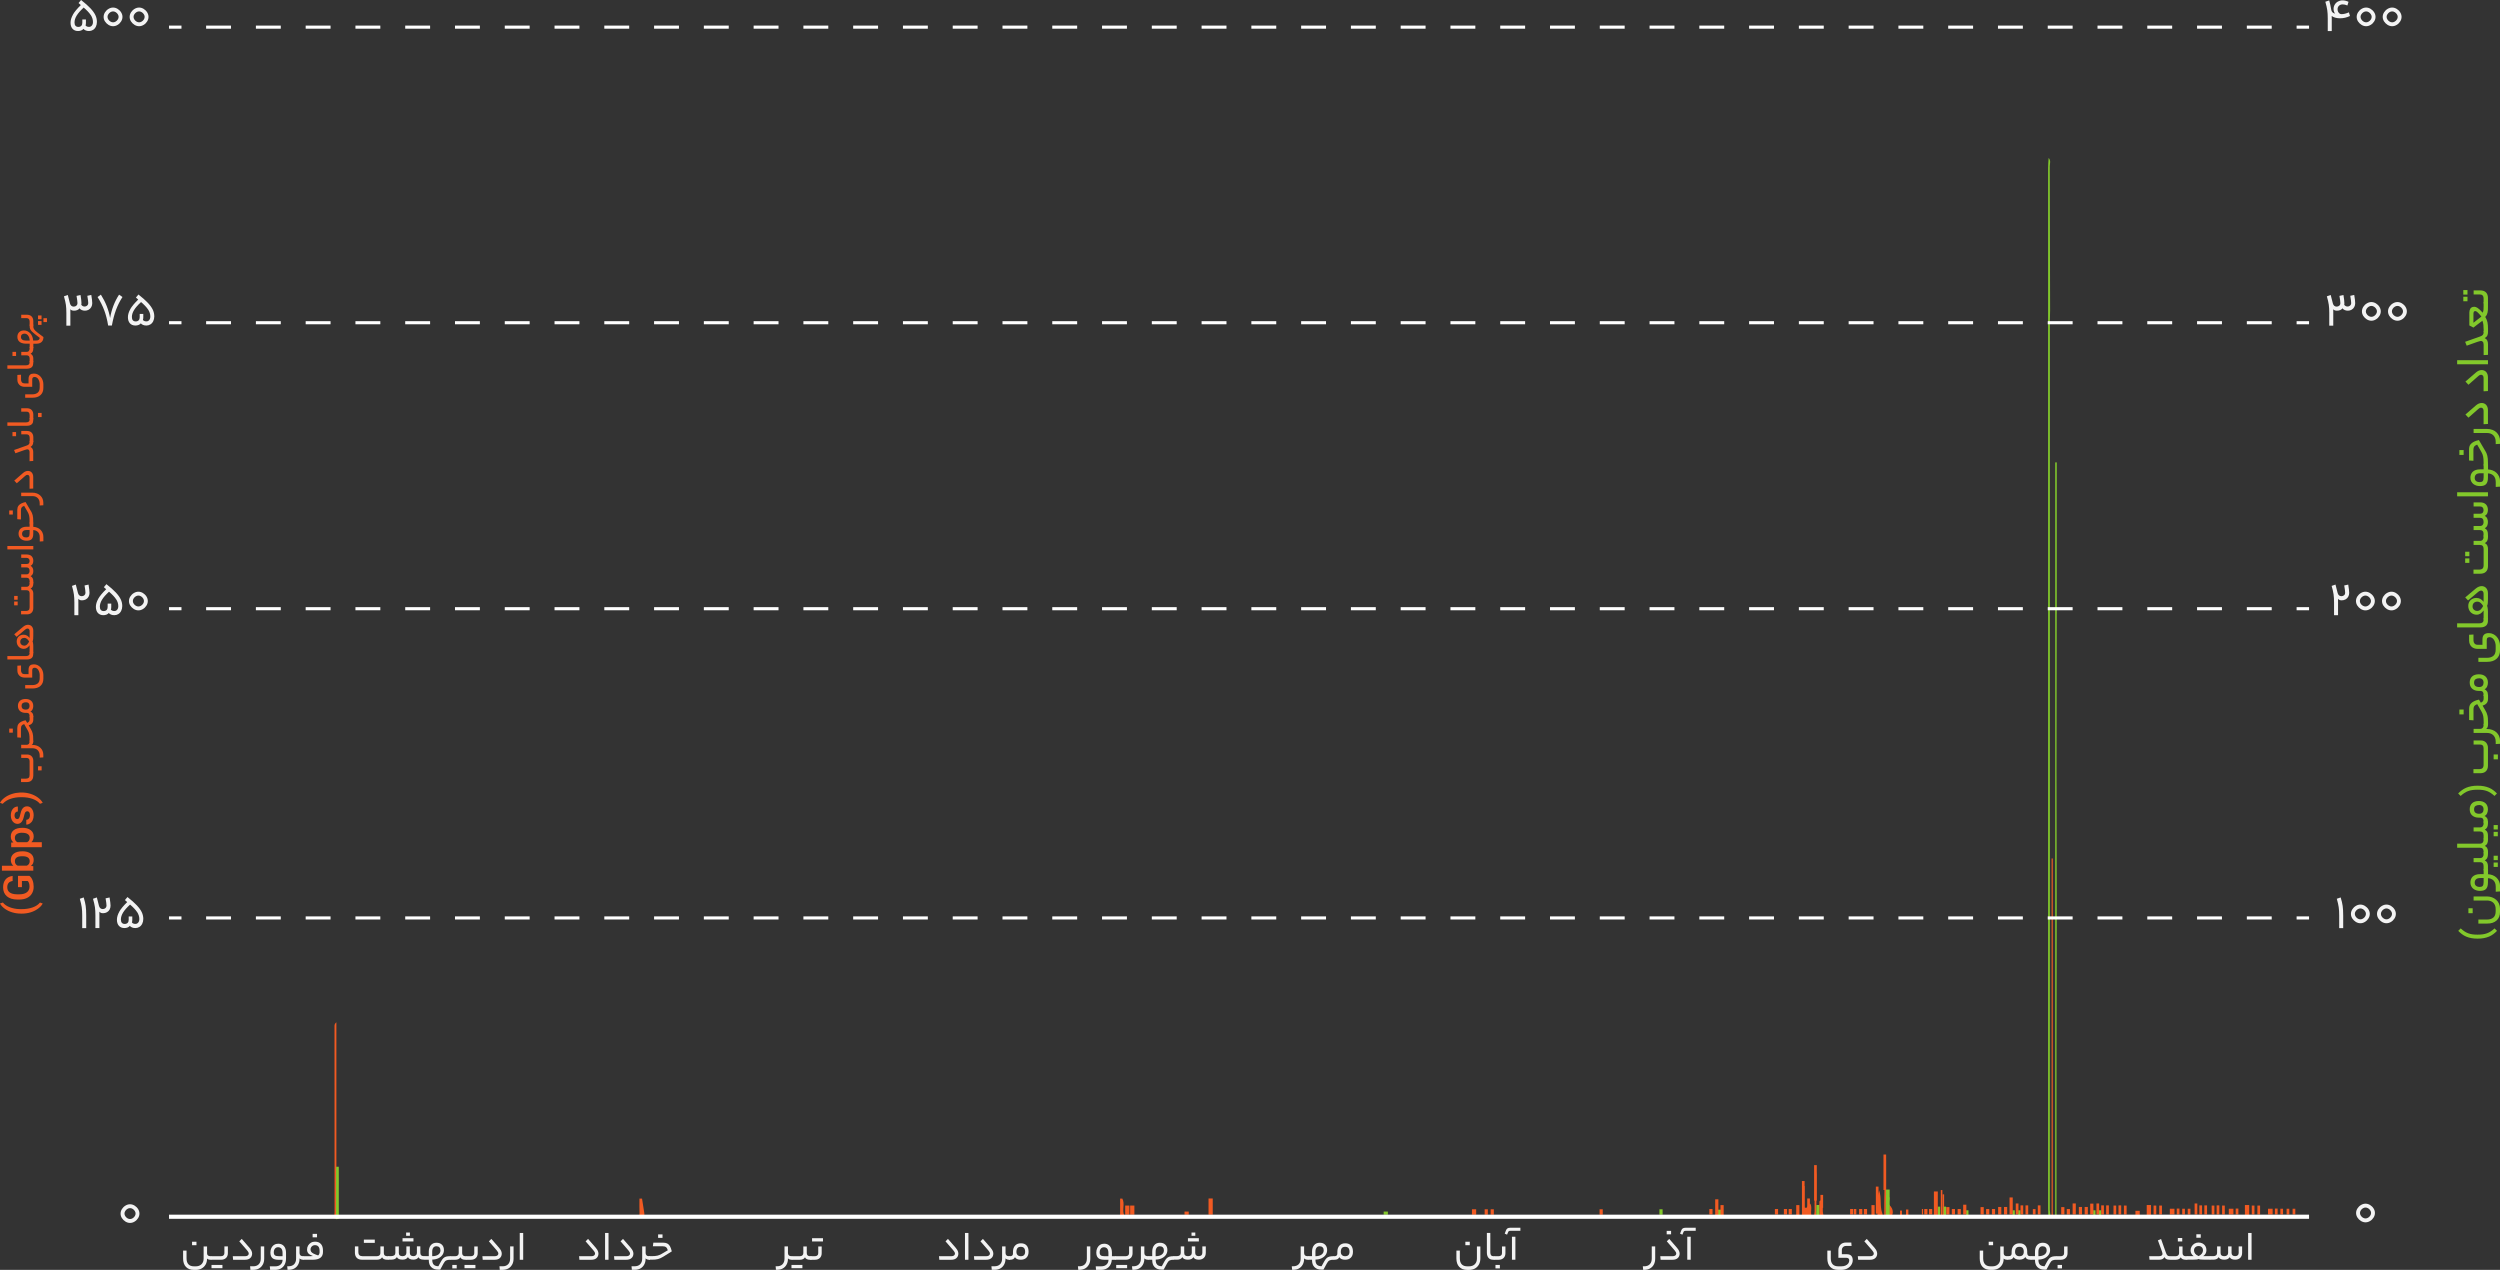 <svg xmlns="http://www.w3.org/2000/svg" id="b" width="675.04" height="342.88" viewBox="0 0 675.04 342.88"><rect x="0" y="0" width="675.04" height="342.88" fill="#333333" stroke="none"/><g id="c"><g><path d="M553.11,328.92c-.03-.89-.09-1.78-.09-2.67,0-93.64,0-187.29,0-280.93,0-.89,.09-1.78,.14-2.67,.68,.69,.31,1.55,.31,2.32,.05,12.79,.06,25.59,.09,38.39,0,.17,0,.34,0,.5-.02,.89-.06,1.79-.06,2.68,0,52.84,0,105.68,0,158.52,0,27.2,0,54.4-.02,81.6,0,.74,.45,1.62-.36,2.26Z" fill="#82c82b"></path><path d="M555.35,165.7c-.02,14.16-.06,28.31-.06,42.47,0,13.11,.04,26.22,.06,39.34v.5c-.02,11.47-.06,22.95-.06,34.42-.01,14.68,0,29.36,0,44.04v2.19c-.12,0-.23,0-.35,0V124.86c.14,0,.28,0,.42,0v40.34c0,.17,0,.34,0,.5Z" fill="#82c82b"></path><path d="M553.97,328.56v-96.76c.1,0,.21,0,.31,0v96.87c-.1-.04-.21-.07-.31-.11Z" fill="#f15a22"></path><path d="M90.75,329.06c-.26-.1-.35,.1-.41-.06-.14-.34,0-1.32,0-1.66-.02-16.74-.02-33.49-.02-50.23,0-.36,.04-.72,.51-1.08,0,13.02,0,26.03,0,39.05-.02,4.6-.06,9.39-.09,13.98Z" fill="#f15a22"></path><path d="M487.25,320.24v5.82c1.27,.4,.56-1.15,1.58-1.03,.61,1.12-.2,2.56,.52,3.72-2.09,.75-2.74-.03-2.58-2.14,.16-2.11,.04-4.24,.04-6.35,.15,0,.29,0,.44,0Z" fill="#f15a22"></path><path d="M507.4,321.42c.72,2.04,.11,4.2,.86,6.22,.2,.53-.18,1.12-.74,1.18-.88,.09-.56-.71-.55-1.12,.05-2.09-.24-4.2,.43-6.28Z" fill="#f15a22"></path><path d="M509.19,328.87c-.14-.14-.4-.28-.4-.41-.02-5.1-.02-10.19,.47-15.3,0,3.17,0,6.35,0,9.52-.02,2.06-.05,4.13-.07,6.19Z" fill="#f15a22"></path><path d="M90.75,329.27c.02-4.6,.06-9.6,.09-14.2,.84,2.88,.28,5.82,.33,8.73,.02,1.32,.3,3.92-.02,5.24-.09,.35-.2-.1-.39,.24Z" fill="#82c82b"></path><path d="M490.39,328.87c-.86-.4-.42-1.17-.42-1.74-.05-3.61-.02-7.22,.49-10.84,0,3.03,0,6.05,0,9.08-.02,1.17-.05,2.34-.07,3.5Z" fill="#f15a22"></path><path d="M173.36,323.64c.21,1.34,.44,2.68,.63,4.02,.08,.59-.23,1.13-.77,1.17-.85,.06-.53-.72-.54-1.14-.05-1.34-.02-2.69-.02-4.04,.23,0,.46,0,.7-.01Z" fill="#f15a22"></path><path d="M509.19,328.87c.02-2.06,.05-4.13,.07-6.19,1.77,.4,.32,1.88,.9,2.68-.02,1.17-.05,2.34-.07,3.5-.3,0-.6,0-.89,0Z" fill="#82c82b"></path><path d="M303.05,323.64c.77,1.42-.16,3.1,.52,4.55,.12,.26-.28,.68-.7,.66-.36,0-.42-.32-.42-.63,0-1.52,0-3.04,0-4.57,.2,0,.4-.02,.6-.02Z" fill="#f15a22"></path><path d="M491.21,325.36c.23-.4-.25-1.21,.54-1.23,.62-.01,.38,.65,.42,1.04,.11,.94-.11,1.88,.16,2.84,.25,.86-.4,.94-1.05,.85-.02-1.17-.05-2.34-.07-3.51Z" fill="#f15a22"></path><path d="M524.52,328.61v-6.13c.14,0,.28,0,.42,0v6.17c-.14-.02-.28-.03-.42-.05Z" fill="#f15a22"></path><path d="M524.05,328.36v-7.02c.14,0,.28,0,.42,0v7.06c-.14-.02-.28-.03-.42-.05Z" fill="#f15a22"></path><path d="M510.08,328.87c.02-1.17,.05-2.34,.07-3.5,1.29,1.09,1.25,2.98-.07,3.5Z" fill="#f15a22"></path><path d="M491.21,325.36c.02,1.17,.05,2.34,.07,3.51-.3,0-.59,0-.89,0,.02-1.17,.05-2.34,.07-3.5,.25,0,.5,0,.75,0Z" fill="#82c82b"></path></g><rect x="305.16" y="325.52" width="1.14" height="2.48" fill="#f15a22"></rect><rect x="326.32" y="323.61" width="1.14" height="4.39" fill="#f15a22"></rect><rect x="319.84" y="327.14" width="1.14" height=".86" fill="#f15a22"></rect><rect x="373.61" y="327.14" width="1.14" height=".86" fill="#82c82b"></rect><rect x="397.45" y="326.52" width="1.14" height="1.48" fill="#f15a22"></rect><rect x="400.88" y="326.52" width=".86" height="1.48" fill="#f15a22"></rect><rect x="402.5" y="326.52" width=".86" height="1.48" fill="#f15a22"></rect><rect x="431.91" y="326.52" width=".86" height="1.48" fill="#f15a22"></rect><rect x="461.55" y="326.45" width=".86" height="1.48" fill="#f15a22"></rect><rect x="479.25" y="326.45" width=".86" height="1.48" fill="#f15a22"></rect><rect x="481.68" y="326.45" width=".86" height="1.48" fill="#f15a22"></rect><rect x="482.97" y="326.45" width=".86" height="1.48" fill="#f15a22"></rect><rect x="463.88" y="326.63" width=".86" height="1.48" fill="#82c82b"></rect><rect x="463.13" y="323.83" width=".86" height="4.29" fill="#f15a22"></rect><rect x="464.56" y="325.4" width=".86" height="2.72" fill="#f15a22"></rect><rect x="485.01" y="325.4" width=".86" height="2.72" fill="#f15a22"></rect><rect x="499.56" y="326.45" width=".86" height="1.48" fill="#f15a22"></rect><rect x="500.6" y="326.45" width=".64" height="1.48" fill="#f15a22"></rect><rect x="501.99" y="326.45" width=".86" height="1.48" fill="#f15a22"></rect><rect x="503.28" y="326.45" width=".86" height="1.48" fill="#f15a22"></rect><rect x="514.65" y="326.59" width=".64" height="1.48" fill="#f15a22"></rect><rect x="513.04" y="326.87" width=".52" height="1.2" fill="#f15a22"></rect><rect x="518.94" y="326.45" width=".32" height="1.48" fill="#f15a22"></rect><rect x="523.23" y="325.81" width=".64" height="2.24" fill="#82c82b"></rect><rect x="524.84" y="325.81" width=".64" height="2.24" fill="#82c82b"></rect><rect x="530.88" y="326.8" width=".64" height="1.25" fill="#82c82b"></rect><rect x="519.58" y="326.45" width=".86" height="1.48" fill="#f15a22"></rect><rect x="527.02" y="326.45" width=".86" height="1.48" fill="#f15a22"></rect><rect x="528.59" y="326.45" width=".86" height="1.48" fill="#f15a22"></rect><rect x="520.87" y="326.45" width=".86" height="1.48" fill="#f15a22"></rect><rect x="525.52" y="325.94" width=".86" height="1.99" fill="#f15a22"></rect><rect x="536.28" y="326.45" width=".86" height="1.48" fill="#f15a22"></rect><rect x="537.85" y="326.45" width=".86" height="1.48" fill="#f15a22"></rect><rect x="530.09" y="325.29" width=".86" height="2.63" fill="#f15a22"></rect><rect x="534.78" y="325.94" width=".86" height="1.99" fill="#f15a22"></rect><rect x="543.39" y="326.8" width=".64" height="1.25" fill="#82c82b"></rect><rect x="544.93" y="326.8" width=".64" height="1.25" fill="#82c82b"></rect><rect x="539.53" y="325.9" width=".86" height="2.03" fill="#f15a22"></rect><rect x="541.11" y="325.9" width=".86" height="2.03" fill="#f15a22"></rect><rect x="545.57" y="325.47" width=".73" height="2.46" fill="#f15a22"></rect><rect x="546.92" y="325.47" width=".73" height="2.46" fill="#f15a22"></rect><rect x="548.9" y="326.47" width=".73" height="1.45" fill="#f15a22"></rect><rect x="550.24" y="325.47" width=".73" height="2.46" fill="#f15a22"></rect><rect x="542.61" y="323.33" width=".86" height="4.6" fill="#f15a22"></rect><rect x="544.29" y="324.96" width=".73" height="2.97" fill="#f15a22"></rect><rect x="558.06" y="326.45" width=".86" height="1.48" fill="#f15a22"></rect><rect x="559.64" y="324.95" width=".86" height="2.98" fill="#f15a22"></rect><rect x="556.56" y="325.94" width=".86" height="1.99" fill="#f15a22"></rect><rect x="565.18" y="326.8" width=".64" height="1.25" fill="#82c82b"></rect><rect x="566.72" y="326.8" width=".64" height="1.25" fill="#82c82b"></rect><rect x="561.32" y="325.9" width=".86" height="2.03" fill="#f15a22"></rect><rect x="562.89" y="325.9" width=".86" height="2.03" fill="#f15a22"></rect><rect x="567.36" y="325.47" width=".73" height="2.46" fill="#f15a22"></rect><rect x="568.7" y="325.47" width=".73" height="2.46" fill="#f15a22"></rect><rect x="570.68" y="325.52" width=".73" height="2.41" fill="#f15a22"></rect><rect x="572.03" y="325.47" width=".73" height="2.46" fill="#f15a22"></rect><rect x="573.49" y="325.52" width=".73" height="2.41" fill="#f15a22"></rect><rect x="583.03" y="325.52" width=".73" height="2.41" fill="#f15a22"></rect><rect x="581.5" y="325.52" width=".73" height="2.41" fill="#f15a22"></rect><rect x="585.89" y="326.38" width="1.25" height="1.55" fill="#f15a22"></rect><rect x="587.76" y="326.33" width=".73" height="1.6" fill="#f15a22"></rect><rect x="589.23" y="326.38" width=".73" height="1.55" fill="#f15a22"></rect><rect x="590.72" y="326.38" width=".73" height="1.55" fill="#f15a22"></rect><rect x="576.6" y="326.94" width="1.16" height="1.1" fill="#f15a22"></rect><rect x="579.65" y="325.38" width="1.16" height="2.66" fill="#f15a22"></rect><rect x="564.39" y="325" width=".86" height="2.93" fill="#f15a22"></rect><rect x="566.07" y="324.96" width=".73" height="2.97" fill="#f15a22"></rect><rect x="593.86" y="325.47" width=".73" height="2.46" fill="#f15a22"></rect><rect x="595.21" y="325.47" width=".73" height="2.46" fill="#f15a22"></rect><rect x="597.19" y="325.52" width=".73" height="2.41" fill="#f15a22"></rect><rect x="598.53" y="325.47" width=".73" height="2.46" fill="#f15a22"></rect><rect x="600" y="325.52" width=".73" height="2.41" fill="#f15a22"></rect><rect x="609.53" y="325.52" width=".73" height="2.41" fill="#f15a22"></rect><rect x="608.01" y="325.52" width=".73" height="2.41" fill="#f15a22"></rect><rect x="612.4" y="326.38" width="1.25" height="1.55" fill="#f15a22"></rect><rect x="614.26" y="326.33" width=".73" height="1.6" fill="#f15a22"></rect><rect x="615.73" y="326.38" width=".73" height="1.55" fill="#f15a22"></rect><rect x="617.42" y="326.38" width=".73" height="1.55" fill="#f15a22"></rect><rect x="619.04" y="326.38" width=".73" height="1.55" fill="#f15a22"></rect><rect x="601.81" y="326.38" width="1.25" height="1.55" fill="#f15a22"></rect><rect x="603.67" y="326.33" width=".73" height="1.6" fill="#f15a22"></rect><rect x="606.16" y="325.38" width="1.16" height="2.66" fill="#f15a22"></rect><rect x="592.58" y="324.96" width=".73" height="2.97" fill="#f15a22"></rect><rect x="505.32" y="325.4" width=".86" height="2.72" fill="#f15a22"></rect><rect x="522.18" y="321.72" width="1.06" height="6.33" fill="#f15a22"></rect><rect x="448.07" y="326.52" width=".86" height="1.48" fill="#82c82b"></rect><rect x="509.26" y="321.2" width=".97" height="7.6" fill="#82c82b"></rect><rect x="303.82" y="325.52" width="1.14" height="2.48" fill="#f15a22"></rect><rect x="486.55" y="318.9" width=".72" height="9.58" fill="#f15a22"></rect><rect x="487.98" y="323.61" width=".72" height="3.5" fill="#f15a22"></rect><rect x="491.55" y="322.64" width=".72" height="3.5" fill="#f15a22"></rect><rect x="506.51" y="320.4" width=".72" height="7.31" fill="#f15a22"></rect><rect x="489.84" y="314.6" width=".72" height="9.58" fill="#f15a22"></rect><rect x="508.57" y="311.74" width=".72" height="9.58" fill="#f15a22"></rect><rect x="90.77" y="315.04" width=".71" height="14.06" fill="#82c82b"></rect><rect x="45.64" y="327.98" width="577.84" height="1.12" fill="#fff"></rect><g><rect x="45.64" y="247.44" width="3.36" height=".84" fill="#fff"></rect><path d="M613.4,248.28h-6.72v-.84h6.72v.84Zm-13.44,0h-6.72v-.84h6.72v.84Zm-13.44,0h-6.72v-.84h6.72v.84Zm-13.44,0h-6.72v-.84h6.72v.84Zm-13.44,0h-6.72v-.84h6.72v.84Zm-13.44,0h-6.72v-.84h6.72v.84Zm-13.44,0h-6.72v-.84h6.72v.84Zm-13.44,0h-6.72v-.84h6.72v.84Zm-13.44,0h-6.72v-.84h6.72v.84Zm-13.44,0h-6.72v-.84h6.72v.84Zm-13.44,0h-6.72v-.84h6.72v.84Zm-13.44,0h-6.72v-.84h6.72v.84Zm-13.44,0h-6.72v-.84h6.72v.84Zm-13.44,0h-6.72v-.84h6.72v.84Zm-13.44,0h-6.72v-.84h6.72v.84Zm-13.44,0h-6.72v-.84h6.72v.84Zm-13.44,0h-6.72v-.84h6.72v.84Zm-13.44,0h-6.72v-.84h6.72v.84Zm-13.44,0h-6.72v-.84h6.72v.84Zm-13.44,0h-6.72v-.84h6.72v.84Zm-13.44,0h-6.72v-.84h6.72v.84Zm-13.44,0h-6.72v-.84h6.72v.84Zm-13.44,0h-6.72v-.84h6.72v.84Zm-13.44,0h-6.72v-.84h6.72v.84Zm-13.44,0h-6.72v-.84h6.72v.84Zm-13.44,0h-6.72v-.84h6.72v.84Zm-13.44,0h-6.72v-.84h6.72v.84Zm-13.44,0h-6.72v-.84h6.72v.84Zm-13.44,0h-6.72v-.84h6.72v.84Zm-13.44,0h-6.72v-.84h6.72v.84Zm-13.44,0h-6.72v-.84h6.72v.84Zm-13.44,0h-6.72v-.84h6.72v.84Zm-13.44,0h-6.72v-.84h6.72v.84Zm-13.44,0h-6.72v-.84h6.72v.84Zm-13.44,0h-6.72v-.84h6.72v.84Zm-13.44,0h-6.72v-.84h6.72v.84Zm-13.44,0h-6.72v-.84h6.72v.84Zm-13.44,0h-6.72v-.84h6.72v.84Zm-13.44,0h-6.72v-.84h6.72v.84Zm-13.44,0h-6.72v-.84h6.72v.84Zm-13.44,0h-6.72v-.84h6.72v.84Zm-13.44,0h-6.72v-.84h6.72v.84Z" fill="#fff"></path><rect x="620.12" y="247.44" width="3.36" height=".84" fill="#fff"></rect></g><g><rect x="45.64" y="86.72" width="3.36" height=".84" fill="#fff"></rect><path d="M613.4,87.56h-6.72v-.84h6.72v.84Zm-13.44,0h-6.72v-.84h6.72v.84Zm-13.44,0h-6.72v-.84h6.72v.84Zm-13.44,0h-6.72v-.84h6.72v.84Zm-13.44,0h-6.72v-.84h6.72v.84Zm-13.44,0h-6.72v-.84h6.72v.84Zm-13.44,0h-6.72v-.84h6.72v.84Zm-13.44,0h-6.72v-.84h6.72v.84Zm-13.44,0h-6.72v-.84h6.72v.84Zm-13.44,0h-6.72v-.84h6.72v.84Zm-13.44,0h-6.72v-.84h6.72v.84Zm-13.44,0h-6.72v-.84h6.72v.84Zm-13.44,0h-6.72v-.84h6.72v.84Zm-13.44,0h-6.72v-.84h6.72v.84Zm-13.44,0h-6.72v-.84h6.72v.84Zm-13.44,0h-6.72v-.84h6.72v.84Zm-13.44,0h-6.72v-.84h6.72v.84Zm-13.44,0h-6.72v-.84h6.72v.84Zm-13.44,0h-6.72v-.84h6.72v.84Zm-13.44,0h-6.72v-.84h6.72v.84Zm-13.44,0h-6.72v-.84h6.72v.84Zm-13.44,0h-6.72v-.84h6.72v.84Zm-13.44,0h-6.72v-.84h6.72v.84Zm-13.44,0h-6.72v-.84h6.72v.84Zm-13.44,0h-6.72v-.84h6.72v.84Zm-13.44,0h-6.72v-.84h6.72v.84Zm-13.44,0h-6.72v-.84h6.72v.84Zm-13.44,0h-6.72v-.84h6.72v.84Zm-13.44,0h-6.72v-.84h6.72v.84Zm-13.44,0h-6.72v-.84h6.72v.84Zm-13.44,0h-6.72v-.84h6.72v.84Zm-13.44,0h-6.72v-.84h6.72v.84Zm-13.44,0h-6.72v-.84h6.72v.84Zm-13.44,0h-6.72v-.84h6.72v.84Zm-13.44,0h-6.72v-.84h6.72v.84Zm-13.44,0h-6.72v-.84h6.72v.84Zm-13.44,0h-6.72v-.84h6.72v.84Zm-13.44,0h-6.72v-.84h6.72v.84Zm-13.44,0h-6.72v-.84h6.72v.84Zm-13.44,0h-6.72v-.84h6.72v.84Zm-13.44,0h-6.72v-.84h6.72v.84Zm-13.44,0h-6.72v-.84h6.72v.84Z" fill="#fff"></path><rect x="620.12" y="86.72" width="3.36" height=".84" fill="#fff"></rect></g><g><rect x="45.64" y="6.91" width="3.36" height=".84" fill="#fff"></rect><path d="M613.4,7.75h-6.72v-.84h6.72v.84Zm-13.44,0h-6.72v-.84h6.72v.84Zm-13.44,0h-6.72v-.84h6.72v.84Zm-13.44,0h-6.72v-.84h6.72v.84Zm-13.44,0h-6.72v-.84h6.72v.84Zm-13.44,0h-6.72v-.84h6.72v.84Zm-13.44,0h-6.72v-.84h6.72v.84Zm-13.44,0h-6.72v-.84h6.72v.84Zm-13.44,0h-6.72v-.84h6.72v.84Zm-13.44,0h-6.72v-.84h6.72v.84Zm-13.44,0h-6.72v-.84h6.72v.84Zm-13.44,0h-6.72v-.84h6.72v.84Zm-13.44,0h-6.72v-.84h6.72v.84Zm-13.44,0h-6.72v-.84h6.72v.84Zm-13.44,0h-6.72v-.84h6.72v.84Zm-13.44,0h-6.72v-.84h6.72v.84Zm-13.44,0h-6.72v-.84h6.72v.84Zm-13.44,0h-6.72v-.84h6.72v.84Zm-13.44,0h-6.72v-.84h6.72v.84Zm-13.44,0h-6.72v-.84h6.72v.84Zm-13.44,0h-6.72v-.84h6.72v.84Zm-13.44,0h-6.72v-.84h6.72v.84Zm-13.44,0h-6.72v-.84h6.72v.84Zm-13.44,0h-6.72v-.84h6.72v.84Zm-13.44,0h-6.72v-.84h6.72v.84Zm-13.44,0h-6.72v-.84h6.72v.84Zm-13.44,0h-6.72v-.84h6.72v.84Zm-13.44,0h-6.72v-.84h6.72v.84Zm-13.44,0h-6.72v-.84h6.72v.84Zm-13.44,0h-6.72v-.84h6.72v.84Zm-13.44,0h-6.72v-.84h6.72v.84Zm-13.44,0h-6.72v-.84h6.72v.84Zm-13.44,0h-6.72v-.84h6.72v.84Zm-13.44,0h-6.72v-.84h6.72v.84Zm-13.44,0h-6.72v-.84h6.72v.84Zm-13.44,0h-6.72v-.84h6.72v.84Zm-13.44,0h-6.72v-.84h6.72v.84Zm-13.44,0h-6.72v-.84h6.72v.84Zm-13.44,0h-6.72v-.84h6.72v.84Zm-13.44,0h-6.72v-.84h6.72v.84Zm-13.44,0h-6.72v-.84h6.72v.84Zm-13.44,0h-6.72v-.84h6.72v.84Z" fill="#fff"></path><rect x="620.12" y="6.91" width="3.36" height=".84" fill="#fff"></rect></g><g><rect x="45.64" y="163.94" width="3.36" height=".84" fill="#fff"></rect><path d="M613.4,164.78h-6.72v-.84h6.72v.84Zm-13.44,0h-6.72v-.84h6.72v.84Zm-13.44,0h-6.72v-.84h6.72v.84Zm-13.44,0h-6.72v-.84h6.72v.84Zm-13.44,0h-6.72v-.84h6.72v.84Zm-13.44,0h-6.72v-.84h6.72v.84Zm-13.44,0h-6.72v-.84h6.72v.84Zm-13.44,0h-6.72v-.84h6.72v.84Zm-13.44,0h-6.72v-.84h6.72v.84Zm-13.44,0h-6.72v-.84h6.72v.84Zm-13.44,0h-6.72v-.84h6.72v.84Zm-13.44,0h-6.72v-.84h6.72v.84Zm-13.44,0h-6.72v-.84h6.72v.84Zm-13.44,0h-6.72v-.84h6.72v.84Zm-13.44,0h-6.72v-.84h6.72v.84Zm-13.44,0h-6.72v-.84h6.72v.84Zm-13.44,0h-6.72v-.84h6.72v.84Zm-13.44,0h-6.72v-.84h6.72v.84Zm-13.44,0h-6.72v-.84h6.72v.84Zm-13.44,0h-6.72v-.84h6.72v.84Zm-13.44,0h-6.72v-.84h6.72v.84Zm-13.44,0h-6.72v-.84h6.72v.84Zm-13.44,0h-6.72v-.84h6.72v.84Zm-13.44,0h-6.72v-.84h6.72v.84Zm-13.44,0h-6.72v-.84h6.72v.84Zm-13.44,0h-6.72v-.84h6.72v.84Zm-13.44,0h-6.72v-.84h6.72v.84Zm-13.44,0h-6.72v-.84h6.72v.84Zm-13.44,0h-6.72v-.84h6.72v.84Zm-13.44,0h-6.72v-.84h6.72v.84Zm-13.44,0h-6.72v-.84h6.72v.84Zm-13.44,0h-6.72v-.84h6.72v.84Zm-13.44,0h-6.72v-.84h6.72v.84Zm-13.44,0h-6.72v-.84h6.72v.84Zm-13.44,0h-6.72v-.84h6.72v.84Zm-13.44,0h-6.72v-.84h6.72v.84Zm-13.44,0h-6.72v-.84h6.72v.84Zm-13.44,0h-6.72v-.84h6.72v.84Zm-13.44,0h-6.72v-.84h6.72v.84Zm-13.44,0h-6.72v-.84h6.72v.84Zm-13.44,0h-6.72v-.84h6.72v.84Zm-13.44,0h-6.72v-.84h6.72v.84Z" fill="#fff"></path><rect x="620.12" y="163.94" width="3.36" height=".84" fill="#fff"></rect></g><g><path d="M56.14,338.98c.15,.14,.37,.21,.64,.21h.21c.07,0,.11,.16,.11,.49s-.04,.47-.11,.47h-.18c-.19,0-.37-.03-.54-.09-.16-.06-.29-.14-.37-.23v.13c0,.57-.14,1.07-.4,1.52-.26,.44-.62,.79-1.07,1.04s-.98,.37-1.57,.37h-.49c-.94,0-1.66-.27-2.17-.82-.51-.54-.76-1.31-.76-2.28v-2.11h.93v2.09c0,.71,.17,1.25,.51,1.61,.34,.37,.85,.55,1.51,.55h.47c.64,0,1.15-.19,1.54-.56,.38-.37,.58-.88,.58-1.51v-3.3h.93v1.85c0,.25,.08,.44,.23,.58Zm-4.28-2.76v-.93h1.19v.93h-1.19Z" fill="#f3f3f3"></path><path d="M60.34,338.97c.16-.14,.25-.35,.25-.61v-1.81h.94v1.82c0,.55-.17,.99-.5,1.3-.34,.32-.78,.48-1.33,.48h-2.7c-.07,0-.11-.16-.11-.47s.04-.49,.11-.49h2.7c.27,0,.48-.07,.65-.22Zm-.28,2.59v.88h-2.95v-.88h2.95Z" fill="#f3f3f3"></path><path d="M67.41,336.99c.24,.28,.41,.54,.51,.78,.1,.24,.16,.49,.16,.73,0,.49-.17,.89-.51,1.2-.34,.31-.82,.46-1.44,.46h-3.19l-.09-.96h3.28c.33,0,.58-.06,.76-.19,.18-.13,.27-.3,.27-.51,0-.13-.04-.27-.11-.41s-.19-.3-.35-.5l-2.09-2.41,.66-.66,2.15,2.47Z" fill="#f3f3f3"></path><path d="M70.96,341.45c-.25,.46-.59,.82-1.03,1.06s-.95,.37-1.53,.37h-.78l-.09-.96h.85c.63,0,1.13-.18,1.49-.55s.54-.88,.54-1.54v-3.28h.93v3.28c0,.62-.12,1.16-.37,1.62Z" fill="#f3f3f3"></path><path d="M76.87,341.44c-.24,.46-.58,.82-1.01,1.07-.44,.25-.95,.38-1.54,.38h-1.38l-.09-.96h1.48c.6,0,1.07-.16,1.43-.48,.35-.32,.54-.75,.54-1.29h-1.12c-.77,0-1.32-.16-1.66-.48-.34-.32-.51-.81-.51-1.48,0-.46,.09-.87,.27-1.24,.18-.36,.43-.64,.76-.84,.32-.2,.69-.3,1.1-.3,.65,0,1.16,.22,1.53,.65s.56,1.03,.56,1.78v1.54c0,.63-.12,1.18-.36,1.64Zm-2.65-2.49c.19,.16,.53,.24,1.01,.24h1.06v-.87c0-.51-.1-.9-.31-1.16-.21-.26-.51-.39-.91-.39-.34,0-.62,.13-.83,.38-.21,.25-.31,.58-.31,1,0,.38,.1,.65,.29,.81Z" fill="#f3f3f3"></path><path d="M79.41,341.37c.36-.37,.54-.88,.54-1.54v-3.28h.93v1.78c0,.28,.08,.49,.24,.64,.16,.15,.39,.22,.7,.22h.15c.07,0,.11,.16,.11,.49s-.04,.47-.11,.47h-.15c-.2,0-.39-.04-.56-.11-.17-.07-.3-.16-.38-.27v.13c0,.6-.13,1.12-.38,1.57s-.59,.8-1.03,1.04c-.44,.24-.95,.36-1.52,.36h-.31l-.09-.96h.38c.63,0,1.13-.18,1.49-.55Z" fill="#f3f3f3"></path><path d="M84.51,339.15c-.6-.22-1.02-.46-1.25-.72-.23-.26-.35-.6-.35-1.03,0-.4,.09-.76,.28-1.08s.44-.58,.77-.77c.32-.19,.69-.28,1.1-.28,.69,0,1.22,.21,1.59,.63,.38,.42,.56,1.01,.56,1.77v.38c0,.69-.23,1.22-.69,1.57-.46,.35-1.15,.53-2.05,.53h-2.52c-.07,0-.11-.16-.11-.47s.04-.49,.11-.49h1.98c.25,0,.44-.01,.57-.04Zm1.78-1.15v-.27c0-.51-.11-.89-.32-1.14-.21-.25-.52-.38-.93-.38-.33,0-.61,.11-.84,.34s-.35,.5-.35,.82c0,.25,.06,.46,.18,.63,.12,.17,.32,.33,.62,.49,.29,.15,.71,.32,1.25,.5,.27-.22,.4-.55,.4-.98Zm-1.88-3.9v-.93h1.19v.93h-1.19Z" fill="#f3f3f3"></path></g><path d="M36.34,325.53c.39,.24,.71,.55,.95,.94,.24,.39,.36,.79,.36,1.22s-.12,.83-.36,1.22c-.24,.39-.55,.7-.95,.94-.39,.24-.8,.36-1.23,.36s-.83-.12-1.23-.36c-.39-.24-.71-.56-.96-.94s-.36-.79-.36-1.22,.12-.83,.36-1.22c.24-.38,.56-.7,.96-.94s.8-.36,1.23-.36,.83,.12,1.23,.36Zm-.52,3.42c.23-.14,.42-.33,.57-.56,.15-.23,.22-.46,.22-.71s-.07-.47-.22-.7-.34-.42-.57-.56c-.23-.14-.47-.21-.71-.21s-.48,.07-.71,.21c-.23,.14-.42,.33-.57,.56s-.22,.46-.22,.7,.07,.48,.22,.71c.15,.23,.34,.42,.57,.56,.23,.14,.47,.21,.71,.21s.48-.07,.71-.21Z" fill="#f3f3f3"></path><g><path d="M22.07,244.96c-.09-.62-.26-1.38-.52-2.28l1.05-.36c.27,.88,.45,1.65,.54,2.31s.14,1.5,.14,2.53v3.45h-1.08v-3.43c0-.85-.04-1.59-.13-2.21Z" fill="#f3f3f3"></path><path d="M27.23,246.46c-.18-.07-.31-.17-.4-.3,0,.19,.01,.52,.01,.99v3.45h-1.08v-3.43c0-.85-.04-1.59-.13-2.21-.09-.62-.26-1.38-.52-2.28l1.04-.36,.58,2.28c.16,.57,.5,.86,1.03,.86,.28,0,.51-.09,.71-.26,.19-.17,.29-.39,.29-.65,0-.33-.08-.99-.25-1.99l1.08-.23c.17,1.07,.26,1.81,.26,2.24,0,.38-.09,.73-.26,1.03-.17,.31-.41,.55-.72,.72-.31,.17-.65,.26-1.03,.26-.23,0-.44-.03-.62-.1Z" fill="#f3f3f3"></path><path d="M32.2,246.17c.43-.76,1.15-1.62,2.15-2.59l-.62-.55,.68-.82c1.08,.85,1.94,1.6,2.55,2.26,.62,.66,1.06,1.28,1.33,1.86,.27,.58,.4,1.18,.4,1.79,0,.49-.1,.93-.29,1.31-.19,.38-.45,.67-.77,.86-.32,.2-.68,.3-1.07,.3-.35,0-.65-.05-.9-.16-.26-.1-.46-.25-.6-.43-.15,.18-.35,.33-.6,.43-.26,.1-.54,.16-.85,.16-.64,0-1.14-.2-1.5-.6-.36-.4-.54-.95-.54-1.65s.22-1.42,.65-2.18Zm4.82,.11c-.39-.61-1.03-1.28-1.9-2.03-.85,.78-1.48,1.49-1.88,2.14-.4,.65-.6,1.28-.6,1.89,0,.4,.09,.7,.27,.9s.44,.3,.77,.3,.6-.1,.79-.3,.28-.47,.28-.82v-.9h.97v.87c0,.29-.03,.55-.1,.75,.2,.26,.52,.39,.95,.39,.3,0,.55-.12,.75-.36s.3-.56,.3-.97c0-.64-.2-1.26-.59-1.87Z" fill="#f3f3f3"></path></g><g><path d="M21.55,161.98c-.18-.07-.31-.17-.4-.3,0,.19,.01,.52,.01,.99v3.45h-1.08v-3.43c0-.85-.04-1.59-.13-2.21-.09-.62-.26-1.38-.52-2.28l1.04-.36,.58,2.28c.16,.57,.5,.86,1.03,.86,.28,0,.51-.09,.71-.26,.19-.17,.29-.39,.29-.65,0-.33-.08-.99-.25-1.99l1.08-.23c.17,1.07,.26,1.81,.26,2.24,0,.38-.09,.73-.26,1.03-.17,.31-.41,.55-.72,.72-.31,.17-.65,.26-1.03,.26-.23,0-.44-.03-.62-.1Z" fill="#f3f3f3"></path><path d="M26.52,161.69c.43-.76,1.15-1.62,2.15-2.59l-.62-.55,.68-.82c1.08,.85,1.94,1.6,2.55,2.26,.62,.66,1.06,1.28,1.33,1.86,.27,.58,.4,1.18,.4,1.79,0,.49-.1,.93-.29,1.31-.19,.38-.45,.67-.77,.86-.32,.2-.68,.3-1.07,.3-.35,0-.65-.05-.9-.16-.26-.1-.46-.25-.6-.43-.15,.18-.35,.33-.6,.43-.26,.1-.54,.16-.85,.16-.64,0-1.14-.2-1.5-.6-.36-.4-.54-.95-.54-1.65s.22-1.42,.65-2.18Zm4.82,.11c-.39-.61-1.03-1.28-1.9-2.03-.85,.78-1.48,1.49-1.88,2.14-.4,.65-.6,1.28-.6,1.89,0,.4,.09,.7,.27,.9s.44,.3,.77,.3,.6-.1,.79-.3,.28-.47,.28-.82v-.9h.97v.87c0,.29-.03,.55-.1,.75,.2,.26,.52,.39,.95,.39,.3,0,.55-.12,.75-.36s.3-.56,.3-.97c0-.64-.2-1.26-.59-1.87Z" fill="#f3f3f3"></path><path d="M38.6,160.13c.39,.24,.71,.55,.95,.94,.24,.39,.36,.79,.36,1.22s-.12,.83-.36,1.22c-.24,.39-.55,.7-.95,.94-.39,.24-.8,.36-1.23,.36s-.83-.12-1.23-.36c-.39-.24-.71-.56-.96-.94s-.36-.79-.36-1.22,.12-.83,.36-1.22c.24-.38,.56-.7,.96-.94s.8-.36,1.23-.36,.83,.12,1.23,.36Zm-.52,3.42c.23-.14,.42-.33,.57-.56,.15-.23,.22-.46,.22-.71s-.07-.47-.22-.7-.34-.42-.57-.56c-.23-.14-.47-.21-.71-.21s-.48,.07-.71,.21c-.23,.14-.42,.33-.57,.56s-.22,.46-.22,.7,.07,.48,.22,.71c.15,.23,.34,.42,.57,.56,.23,.14,.47,.21,.71,.21s.48-.07,.71-.21Z" fill="#f3f3f3"></path></g><g><path d="M22,81.87c0,.11-.02,.26-.05,.43,.23,.31,.52,.47,.9,.47,.27,0,.5-.09,.69-.26,.19-.17,.29-.39,.29-.65,0-.33-.08-.99-.25-1.99l1.07-.23c.17,.99,.26,1.73,.26,2.24,0,.38-.09,.73-.26,1.03s-.41,.55-.71,.72c-.3,.17-.63,.26-1.01,.26-.31,0-.6-.06-.85-.17-.26-.11-.46-.27-.6-.47-.14,.2-.34,.36-.6,.47-.26,.11-.55,.17-.87,.17-.23,0-.44-.03-.62-.1-.18-.07-.31-.17-.4-.3,0,.19,.01,.52,.01,.99v3.45h-1.08v-3.43c0-.85-.04-1.59-.13-2.21-.09-.62-.26-1.38-.52-2.28l1.04-.36,.58,2.28c.16,.57,.5,.86,1.03,.86,.28,0,.51-.09,.71-.26,.19-.17,.29-.39,.29-.65,0-.33-.08-.99-.25-1.99l1.08-.23c.16,1.01,.25,1.76,.25,2.24Z" fill="#f3f3f3"></path><path d="M28.15,83.8c-.46-1.23-1.06-2.43-1.81-3.6l.9-.64c.62,.98,1.15,2,1.57,3.07,.42,1.07,.73,2.15,.92,3.23,.4-2.33,1.2-4.43,2.42-6.3l.92,.64c-.7,1.08-1.28,2.23-1.74,3.46-.46,1.23-.83,2.65-1.12,4.24h-1.01c-.24-1.51-.59-2.88-1.05-4.11Z" fill="#f3f3f3"></path><path d="M35.17,83.48c.43-.76,1.15-1.62,2.15-2.59l-.62-.55,.68-.82c1.08,.85,1.94,1.6,2.55,2.26,.62,.66,1.06,1.28,1.33,1.86,.27,.58,.4,1.18,.4,1.79,0,.49-.1,.93-.29,1.31-.19,.38-.45,.67-.77,.86-.32,.2-.68,.3-1.07,.3-.35,0-.65-.05-.9-.16-.26-.1-.46-.25-.6-.43-.15,.18-.35,.33-.6,.43-.26,.1-.54,.16-.85,.16-.64,0-1.14-.2-1.5-.6-.36-.4-.54-.95-.54-1.65s.22-1.42,.65-2.18Zm4.82,.11c-.39-.61-1.03-1.28-1.9-2.03-.85,.78-1.48,1.49-1.88,2.14-.4,.65-.6,1.28-.6,1.89,0,.4,.09,.7,.27,.9s.44,.3,.77,.3,.6-.1,.79-.3,.28-.47,.28-.82v-.9h.97v.87c0,.29-.03,.55-.1,.75,.2,.26,.52,.39,.95,.39,.3,0,.55-.12,.75-.36s.3-.56,.3-.97c0-.64-.2-1.26-.59-1.87Z" fill="#f3f3f3"></path></g><g><path d="M19.68,3.96c.43-.76,1.15-1.62,2.15-2.59l-.62-.55,.68-.82c1.08,.85,1.94,1.6,2.55,2.26,.62,.66,1.06,1.28,1.33,1.86,.27,.58,.4,1.18,.4,1.79,0,.49-.1,.93-.29,1.31-.19,.38-.45,.67-.77,.86-.32,.2-.68,.3-1.07,.3-.35,0-.65-.05-.9-.16-.26-.1-.46-.25-.6-.43-.15,.18-.35,.33-.6,.43-.26,.1-.54,.16-.85,.16-.64,0-1.14-.2-1.5-.6-.36-.4-.54-.95-.54-1.65s.22-1.42,.65-2.18Zm4.82,.11c-.39-.61-1.03-1.28-1.9-2.03-.85,.78-1.48,1.49-1.88,2.14-.4,.65-.6,1.28-.6,1.89,0,.4,.09,.7,.27,.9s.44,.3,.77,.3,.6-.1,.79-.3,.28-.47,.28-.82v-.9h.97v.87c0,.29-.03,.55-.1,.75,.2,.26,.52,.39,.95,.39,.3,0,.55-.12,.75-.36s.3-.56,.3-.97c0-.64-.2-1.26-.59-1.87Z" fill="#f3f3f3"></path><path d="M31.76,2.4c.39,.24,.71,.55,.95,.94,.24,.39,.36,.79,.36,1.22s-.12,.83-.36,1.22c-.24,.39-.55,.7-.95,.94-.39,.24-.8,.36-1.23,.36s-.83-.12-1.23-.36c-.39-.24-.71-.56-.96-.94s-.36-.79-.36-1.22,.12-.83,.36-1.22c.24-.38,.56-.7,.96-.94s.8-.36,1.23-.36,.83,.12,1.23,.36Zm-.52,3.42c.23-.14,.42-.33,.57-.56,.15-.23,.22-.46,.22-.71s-.07-.47-.22-.7-.34-.42-.57-.56c-.23-.14-.47-.21-.71-.21s-.48,.07-.71,.21c-.23,.14-.42,.33-.57,.56s-.22,.46-.22,.7,.07,.48,.22,.71c.15,.23,.34,.42,.57,.56,.23,.14,.47,.21,.71,.21s.48-.07,.71-.21Z" fill="#f3f3f3"></path><path d="M38.79,2.4c.39,.24,.71,.55,.95,.94,.24,.39,.36,.79,.36,1.22s-.12,.83-.36,1.22c-.24,.39-.55,.7-.95,.94-.39,.24-.8,.36-1.23,.36s-.83-.12-1.23-.36c-.39-.24-.71-.56-.96-.94s-.36-.79-.36-1.22,.12-.83,.36-1.22c.24-.38,.56-.7,.96-.94s.8-.36,1.23-.36,.83,.12,1.23,.36Zm-.52,3.42c.23-.14,.42-.33,.57-.56,.15-.23,.22-.46,.22-.71s-.07-.47-.22-.7-.34-.42-.57-.56c-.23-.14-.47-.21-.71-.21s-.48,.07-.71,.21c-.23,.14-.42,.33-.57,.56s-.22,.46-.22,.7,.07,.48,.22,.71c.15,.23,.34,.42,.57,.56,.23,.14,.47,.21,.71,.21s.48-.07,.71-.21Z" fill="#f3f3f3"></path></g><g><path d="M631.49,244.96c-.09-.62-.26-1.38-.52-2.28l1.05-.36c.27,.88,.45,1.65,.54,2.31,.09,.65,.14,1.5,.14,2.53v3.45h-1.08v-3.43c0-.85-.04-1.59-.13-2.21Z" fill="#f3f3f3"></path><path d="M638.57,244.61c.39,.24,.71,.55,.95,.94,.24,.39,.36,.79,.36,1.22s-.12,.83-.36,1.22c-.24,.39-.55,.7-.95,.94-.39,.24-.8,.36-1.23,.36s-.83-.12-1.23-.36c-.39-.24-.71-.56-.96-.94-.24-.39-.36-.79-.36-1.22s.12-.83,.36-1.22c.24-.38,.56-.7,.96-.94s.8-.36,1.23-.36,.83,.12,1.23,.36Zm-.52,3.42c.23-.14,.42-.33,.57-.56,.15-.23,.22-.46,.22-.71s-.07-.47-.22-.7c-.15-.23-.34-.42-.57-.56-.23-.14-.47-.21-.71-.21s-.48,.07-.71,.21c-.23,.14-.42,.33-.57,.56s-.22,.46-.22,.7,.07,.48,.22,.71c.15,.23,.34,.42,.57,.56,.23,.14,.47,.21,.71,.21s.48-.07,.71-.21Z" fill="#f3f3f3"></path><path d="M645.61,244.61c.39,.24,.71,.55,.95,.94,.24,.39,.36,.79,.36,1.22s-.12,.83-.36,1.22c-.24,.39-.55,.7-.95,.94-.39,.24-.8,.36-1.23,.36s-.83-.12-1.23-.36c-.39-.24-.71-.56-.96-.94-.24-.39-.36-.79-.36-1.22s.12-.83,.36-1.22c.24-.38,.56-.7,.96-.94s.8-.36,1.23-.36,.83,.12,1.23,.36Zm-.52,3.42c.23-.14,.42-.33,.57-.56,.15-.23,.22-.46,.22-.71s-.07-.47-.22-.7c-.15-.23-.34-.42-.57-.56-.23-.14-.47-.21-.71-.21s-.48,.07-.71,.21c-.23,.14-.42,.33-.57,.56s-.22,.46-.22,.7,.07,.48,.22,.71c.15,.23,.34,.42,.57,.56,.23,.14,.47,.21,.71,.21s.48-.07,.71-.21Z" fill="#f3f3f3"></path></g><g><path d="M631.7,161.98c-.18-.07-.31-.17-.4-.3,0,.19,.01,.52,.01,.99v3.45h-1.08v-3.43c0-.85-.04-1.59-.13-2.21s-.26-1.38-.52-2.28l1.04-.36,.58,2.28c.16,.57,.5,.86,1.03,.86,.28,0,.51-.09,.71-.26,.2-.17,.29-.39,.29-.65,0-.33-.08-.99-.25-1.99l1.08-.23c.17,1.07,.26,1.81,.26,2.24,0,.38-.09,.73-.26,1.03-.17,.31-.41,.55-.72,.72-.31,.17-.65,.26-1.03,.26-.23,0-.44-.03-.62-.1Z" fill="#f3f3f3"></path><path d="M639.93,160.13c.39,.24,.71,.55,.95,.94,.24,.39,.36,.79,.36,1.22s-.12,.83-.36,1.22c-.24,.39-.55,.7-.95,.94-.39,.24-.8,.36-1.23,.36s-.83-.12-1.23-.36c-.39-.24-.71-.56-.96-.94-.24-.39-.36-.79-.36-1.22s.12-.83,.36-1.22c.24-.38,.56-.7,.96-.94s.8-.36,1.23-.36,.83,.12,1.23,.36Zm-.52,3.42c.23-.14,.42-.33,.57-.56,.15-.23,.22-.46,.22-.71s-.07-.47-.22-.7c-.15-.23-.34-.42-.57-.56-.23-.14-.47-.21-.71-.21s-.48,.07-.71,.21c-.23,.14-.42,.33-.57,.56s-.22,.46-.22,.7,.07,.48,.22,.71c.15,.23,.34,.42,.57,.56,.23,.14,.47,.21,.71,.21s.48-.07,.71-.21Z" fill="#f3f3f3"></path><path d="M646.96,160.13c.39,.24,.71,.55,.95,.94,.24,.39,.36,.79,.36,1.22s-.12,.83-.36,1.22c-.24,.39-.55,.7-.95,.94-.39,.24-.8,.36-1.23,.36s-.83-.12-1.23-.36c-.39-.24-.71-.56-.96-.94-.24-.39-.36-.79-.36-1.22s.12-.83,.36-1.22c.24-.38,.56-.7,.96-.94s.8-.36,1.23-.36,.83,.12,1.23,.36Zm-.52,3.42c.23-.14,.42-.33,.57-.56,.15-.23,.22-.46,.22-.71s-.07-.47-.22-.7c-.15-.23-.34-.42-.57-.56-.23-.14-.47-.21-.71-.21s-.48,.07-.71,.21c-.23,.14-.42,.33-.57,.56s-.22,.46-.22,.7,.07,.48,.22,.71c.15,.23,.34,.42,.57,.56,.23,.14,.47,.21,.71,.21s.48-.07,.71-.21Z" fill="#f3f3f3"></path></g><g><path d="M633.03,81.87c0,.11-.02,.26-.05,.43,.23,.31,.52,.47,.9,.47,.27,0,.5-.09,.69-.26,.19-.17,.29-.39,.29-.65,0-.33-.08-.99-.25-1.99l1.07-.23c.17,.99,.26,1.73,.26,2.24,0,.38-.09,.73-.26,1.03-.17,.31-.41,.55-.71,.72-.3,.17-.63,.26-1.01,.26-.31,0-.6-.06-.85-.17-.26-.11-.46-.27-.61-.47-.14,.2-.34,.36-.6,.47-.26,.11-.55,.17-.87,.17-.23,0-.44-.03-.62-.1s-.31-.17-.4-.3c0,.19,.01,.52,.01,.99v3.45h-1.08v-3.43c0-.85-.04-1.59-.13-2.21s-.26-1.38-.52-2.28l1.04-.36,.58,2.28c.16,.57,.5,.86,1.03,.86,.28,0,.51-.09,.71-.26,.2-.17,.29-.39,.29-.65,0-.33-.08-.99-.25-1.99l1.08-.23c.17,1.01,.25,1.76,.25,2.24Z" fill="#f3f3f3"></path><path d="M641.54,81.92c.39,.24,.71,.55,.95,.94,.24,.39,.36,.79,.36,1.22s-.12,.83-.36,1.22c-.24,.39-.55,.7-.95,.94-.39,.24-.8,.36-1.23,.36s-.83-.12-1.23-.36c-.39-.24-.71-.56-.96-.94-.24-.39-.36-.79-.36-1.22s.12-.83,.36-1.22c.24-.38,.56-.7,.96-.94s.8-.36,1.23-.36,.83,.12,1.23,.36Zm-.52,3.42c.23-.14,.42-.33,.57-.56,.15-.23,.22-.46,.22-.71s-.07-.47-.22-.7c-.15-.23-.34-.42-.57-.56-.23-.14-.47-.21-.71-.21s-.48,.07-.71,.21c-.23,.14-.42,.33-.57,.56s-.22,.46-.22,.7,.07,.48,.22,.71c.15,.23,.34,.42,.57,.56,.23,.14,.47,.21,.71,.21s.48-.07,.71-.21Z" fill="#f3f3f3"></path><path d="M648.58,81.92c.39,.24,.71,.55,.95,.94,.24,.39,.36,.79,.36,1.22s-.12,.83-.36,1.22c-.24,.39-.55,.7-.95,.94-.39,.24-.8,.36-1.23,.36s-.83-.12-1.23-.36c-.39-.24-.71-.56-.96-.94-.24-.39-.36-.79-.36-1.22s.12-.83,.36-1.22c.24-.38,.56-.7,.96-.94s.8-.36,1.23-.36,.83,.12,1.23,.36Zm-.52,3.42c.23-.14,.42-.33,.57-.56,.15-.23,.22-.46,.22-.71s-.07-.47-.22-.7c-.15-.23-.34-.42-.57-.56-.23-.14-.47-.21-.71-.21s-.48,.07-.71,.21c-.23,.14-.42,.33-.57,.56s-.22,.46-.22,.7,.07,.48,.22,.71c.15,.23,.34,.42,.57,.56,.23,.14,.47,.21,.71,.21s.48-.07,.71-.21Z" fill="#f3f3f3"></path></g><g><path d="M630.2,3.09c-.07-.23-.1-.46-.1-.7,0-.42,.11-.8,.32-1.15,.21-.35,.5-.63,.87-.83,.37-.2,.78-.31,1.23-.31,.51,0,1.05,.13,1.62,.39l-.3,.99c-.47-.2-.9-.3-1.29-.3s-.74,.13-.99,.38c-.26,.25-.38,.56-.38,.92,0,.38,.11,.7,.32,.96,.21,.26,.47,.38,.76,.38,.57,0,1.23-.16,1.98-.49l.29,.99c-.89,.42-1.78,.62-2.66,.62-.49,0-.94-.06-1.33-.17-.39-.12-.71-.27-.94-.46,0,.16,.01,.41,.01,.75v3.33h-1.08v-3.43c0-.85-.04-1.59-.13-2.21s-.26-1.38-.52-2.28l1.04-.36c.22,.78,.41,1.64,.57,2.59,.04,.23,.14,.43,.29,.6,.15,.16,.4,.29,.73,.38-.13-.16-.23-.35-.3-.58Z" fill="#f3f3f3"></path><path d="M640.12,2.4c.39,.24,.71,.55,.95,.94,.24,.39,.36,.79,.36,1.22s-.12,.83-.36,1.22c-.24,.39-.55,.7-.95,.94-.39,.24-.8,.36-1.23,.36s-.83-.12-1.23-.36c-.39-.24-.71-.56-.96-.94-.24-.39-.36-.79-.36-1.22s.12-.83,.36-1.22c.24-.38,.56-.7,.96-.94s.8-.36,1.23-.36,.83,.12,1.23,.36Zm-.52,3.42c.23-.14,.42-.33,.57-.56,.15-.23,.22-.46,.22-.71s-.07-.47-.22-.7c-.15-.23-.34-.42-.57-.56-.23-.14-.47-.21-.71-.21s-.48,.07-.71,.21c-.23,.14-.42,.33-.57,.56s-.22,.46-.22,.7,.07,.48,.22,.71c.15,.23,.34,.42,.57,.56,.23,.14,.47,.21,.71,.21s.48-.07,.71-.21Z" fill="#f3f3f3"></path><path d="M647.15,2.4c.39,.24,.71,.55,.95,.94,.24,.39,.36,.79,.36,1.22s-.12,.83-.36,1.22c-.24,.39-.55,.7-.95,.94-.39,.24-.8,.36-1.23,.36s-.83-.12-1.23-.36c-.39-.24-.71-.56-.96-.94-.24-.39-.36-.79-.36-1.22s.12-.83,.36-1.22c.24-.38,.56-.7,.96-.94s.8-.36,1.23-.36,.83,.12,1.23,.36Zm-.52,3.42c.23-.14,.42-.33,.57-.56,.15-.23,.22-.46,.22-.71s-.07-.47-.22-.7c-.15-.23-.34-.42-.57-.56-.23-.14-.47-.21-.71-.21s-.48,.07-.71,.21c-.23,.14-.42,.33-.57,.56s-.22,.46-.22,.7,.07,.48,.22,.71c.15,.23,.34,.42,.57,.56,.23,.14,.47,.21,.71,.21s.48-.07,.71-.21Z" fill="#f3f3f3"></path></g><g><path d="M102.45,338.97c.17-.14,.26-.34,.26-.6v-1.82h.93v1.79c0,.28,.08,.49,.23,.63,.15,.15,.38,.22,.68,.22h.3c.07,0,.11,.16,.11,.49s-.04,.47-.11,.47h-.34c-.69,0-1.13-.22-1.34-.66-.26,.44-.73,.66-1.41,.66h-3.95c-.66,0-1.15-.17-1.48-.51-.33-.34-.5-.82-.5-1.42v-1.67h.93v1.54c0,.73,.37,1.1,1.11,1.1h3.89c.29,0,.52-.07,.69-.22Zm-1.25-4.25v.88h-2.95v-.88h2.95Z" fill="#f3f3f3"></path><path d="M106.48,338.96c.18-.16,.27-.37,.27-.65v-1.76h.94v1.76c0,.59,.33,.88,1,.88,.33,0,.58-.08,.77-.24,.18-.16,.27-.37,.27-.65v-1.76h.93v1.76c0,.28,.08,.5,.24,.65,.16,.15,.4,.23,.71,.23s.54-.08,.71-.24c.17-.16,.25-.37,.25-.65v-1.76h.93v1.76c0,.59,.29,.88,.88,.88h.32c.08,0,.12,.16,.12,.49,0,.19-.01,.32-.03,.38-.02,.06-.05,.09-.09,.09h-.32c-.72,0-1.18-.22-1.39-.66-.26,.44-.72,.66-1.39,.66-.75,0-1.24-.23-1.45-.69-.28,.46-.76,.69-1.47,.69-.79,0-1.29-.23-1.51-.69-.28,.46-.76,.69-1.47,.69h-.87c-.07,0-.11-.16-.11-.47s.04-.49,.11-.49h.87c.33,0,.58-.08,.77-.24Zm5.16-4.63v.88h-2.95v-.88h2.95Zm-.96-1.53v.88h-1.02v-.88h1.02Z" fill="#f3f3f3"></path><path d="M121.68,339.68c0,.31-.04,.47-.11,.47-.49,0-.86,.07-1.11,.2-.25,.13-.47,.4-.68,.79l-.92,1.69h-.51c-.81,0-1.44-.22-1.89-.67-.46-.44-.68-1.07-.68-1.89v-.13h-1.05c-.07,0-.11-.16-.11-.47s.04-.49,.11-.49h1.05v-1.2c0-.75,.19-1.33,.56-1.77s.88-.65,1.52-.65,1.11,.18,1.47,.53,.54,.84,.54,1.45c0,.48-.13,.91-.4,1.3s-.64,.69-1.12,.92c-.48,.22-1.02,.34-1.63,.35v.13c0,.56,.14,.98,.41,1.25,.27,.27,.68,.41,1.24,.41l.68-1.25c.22-.4,.44-.71,.65-.91s.46-.35,.75-.43c.29-.08,.67-.12,1.13-.12,.07,0,.11,.16,.11,.49Zm-3.04-2.88c-.19-.19-.46-.29-.8-.29-.37,0-.65,.13-.84,.38-.2,.25-.3,.62-.3,1.1v1.2c.69,0,1.23-.14,1.63-.42,.4-.28,.6-.67,.6-1.15,0-.35-.09-.62-.29-.81Z" fill="#f3f3f3"></path><path d="M123.6,338.97c.17-.15,.26-.35,.26-.6v-1.81h.93v1.79c0,.28,.08,.49,.23,.63,.15,.15,.37,.22,.67,.22h.31c.07,0,.11,.16,.11,.48s-.04,.48-.11,.48h-.35c-.69,0-1.13-.22-1.34-.66-.26,.44-.73,.66-1.4,.66h-1.34c-.07,0-.11-.16-.11-.47s.04-.49,.11-.49h1.34c.29,0,.52-.07,.69-.22Zm-1.47,3.52v-.93h1.19v.93h-1.19Z" fill="#f3f3f3"></path><path d="M128.37,341.56v.88h-2.95v-.88h2.95Zm.12-1.88c-.34,.32-.78,.48-1.33,.48h-1.16c-.07,0-.11-.16-.11-.47s.04-.49,.11-.49h1.16c.27,0,.49-.07,.65-.22,.17-.14,.25-.35,.25-.61v-1.81h.93v1.82c0,.55-.17,.99-.5,1.3Z" fill="#f3f3f3"></path><path d="M134.81,336.99c.24,.28,.41,.54,.51,.78,.1,.24,.16,.49,.16,.73,0,.49-.17,.89-.51,1.2-.34,.31-.82,.46-1.44,.46h-3.19l-.09-.96h3.28c.33,0,.58-.06,.76-.19,.18-.13,.27-.3,.27-.51,0-.13-.04-.27-.11-.41s-.19-.3-.35-.5l-2.09-2.41,.66-.66,2.15,2.47Z" fill="#f3f3f3"></path><path d="M138.29,341.45c-.25,.46-.59,.82-1.03,1.06s-.95,.37-1.53,.37h-.78l-.09-.96h.85c.63,0,1.13-.18,1.49-.55s.54-.88,.54-1.54v-3.28h.93v3.28c0,.62-.12,1.16-.37,1.62Z" fill="#f3f3f3"></path><path d="M140.34,332.92h.93v7.24h-.93v-7.24Z" fill="#f3f3f3"></path></g><g><path d="M160.92,336.99c.24,.28,.41,.54,.51,.78,.1,.24,.16,.49,.16,.73,0,.49-.17,.89-.51,1.2-.34,.31-.82,.46-1.44,.46h-3.19l-.09-.96h3.28c.33,0,.58-.06,.76-.19,.18-.13,.27-.3,.27-.51,0-.13-.04-.27-.11-.41s-.19-.3-.35-.5l-2.09-2.41,.66-.66,2.15,2.47Z" fill="#f3f3f3"></path><path d="M163.38,332.92h.93v7.24h-.93v-7.24Z" fill="#f3f3f3"></path><path d="M170.36,336.99c.24,.28,.41,.54,.51,.78,.1,.24,.16,.49,.16,.73,0,.49-.17,.89-.51,1.2-.34,.31-.82,.46-1.44,.46h-3.19l-.09-.96h3.28c.33,0,.58-.06,.76-.19,.18-.13,.27-.3,.27-.51,0-.13-.04-.27-.11-.41s-.19-.3-.35-.5l-2.09-2.41,.66-.66,2.15,2.47Z" fill="#f3f3f3"></path><path d="M174.56,338.97c.16,.15,.39,.22,.7,.22h.15c.07,0,.11,.16,.11,.49s-.04,.47-.11,.47h-.15c-.2,0-.39-.04-.56-.11-.17-.07-.3-.16-.38-.27v.13c0,.6-.13,1.12-.38,1.57s-.59,.8-1.03,1.04c-.44,.24-.95,.36-1.52,.36h-.78l-.09-.96h.85c.63,0,1.13-.18,1.49-.55s.54-.88,.54-1.54v-3.28h.93v1.78c0,.28,.08,.49,.24,.64Z" fill="#f3f3f3"></path><path d="M177.47,339.06c.37-.09,.76-.25,1.15-.47l1.7-1c-.12-.4-.28-.68-.49-.84-.21-.16-.51-.24-.92-.24h-2.62l.12-.97h2.65c.45,0,.82,.08,1.11,.22,.29,.15,.53,.39,.73,.73,.19,.34,.36,.81,.5,1.4l-2.35,1.46c-.48,.3-.94,.5-1.38,.62-.44,.12-.99,.17-1.64,.17h-.75c-.07,0-.11-.16-.11-.47s.04-.49,.11-.49h.78c.56,0,1.03-.04,1.4-.13Zm.23-4.82v-.93h1.19v.93h-1.19Z" fill="#f3f3f3"></path></g><g><path d="M211.29,341.37c.36-.37,.54-.88,.54-1.54v-3.28h.93v1.78c0,.28,.08,.49,.24,.64,.16,.15,.39,.22,.7,.22h.15c.07,0,.11,.16,.11,.49s-.04,.47-.11,.47h-.15c-.2,0-.39-.04-.56-.11-.17-.07-.3-.16-.38-.27v.13c0,.6-.13,1.12-.38,1.57s-.59,.8-1.03,1.04c-.44,.24-.95,.36-1.52,.36h-.31l-.09-.96h.38c.63,0,1.13-.18,1.49-.55Z" fill="#f3f3f3"></path><path d="M216.66,341.56v.88h-2.95v-.88h2.95Zm-.01-2.59c.17-.15,.26-.35,.26-.6v-1.81h.93v1.79c0,.28,.08,.49,.23,.63,.15,.15,.37,.22,.67,.22h.31c.07,0,.11,.16,.11,.48s-.04,.48-.11,.48h-.35c-.69,0-1.13-.22-1.34-.66-.26,.44-.73,.66-1.4,.66h-2.11c-.07,0-.11-.16-.11-.47s.04-.49,.11-.49h2.11c.29,0,.52-.07,.69-.22Z" fill="#f3f3f3"></path><path d="M221.37,339.68c-.34,.32-.78,.48-1.33,.48h-1.16c-.07,0-.11-.16-.11-.47s.04-.49,.11-.49h1.16c.27,0,.49-.07,.65-.22,.17-.14,.25-.35,.25-.61v-1.81h.93v1.82c0,.55-.17,.99-.5,1.3Zm.85-5.35v.88h-2.95v-.88h2.95Z" fill="#f3f3f3"></path></g><g><path d="M258.1,336.99c.24,.28,.41,.54,.51,.78,.1,.24,.16,.49,.16,.73,0,.49-.17,.89-.51,1.2-.34,.31-.82,.46-1.44,.46h-3.19l-.09-.96h3.28c.33,0,.58-.06,.76-.19,.18-.13,.27-.3,.27-.51,0-.13-.04-.27-.11-.41s-.19-.3-.35-.5l-2.09-2.41,.66-.66,2.15,2.47Z" fill="#f3f3f3"></path><path d="M260.56,332.92h.93v7.24h-.93v-7.24Z" fill="#f3f3f3"></path><path d="M267.54,336.99c.24,.28,.41,.54,.51,.78,.1,.24,.16,.49,.16,.73,0,.49-.17,.89-.51,1.2-.34,.31-.82,.46-1.44,.46h-3.19l-.09-.96h3.28c.33,0,.58-.06,.76-.19,.18-.13,.27-.3,.27-.51,0-.13-.04-.27-.11-.41s-.19-.3-.35-.5l-2.09-2.41,.66-.66,2.15,2.47Z" fill="#f3f3f3"></path><path d="M271.74,338.97c.16,.15,.39,.22,.7,.22h.15c.07,0,.11,.16,.11,.49s-.04,.47-.11,.47h-.15c-.2,0-.39-.04-.56-.11-.17-.07-.3-.16-.38-.27v.13c0,.6-.13,1.12-.38,1.57s-.59,.8-1.03,1.04c-.44,.24-.95,.36-1.52,.36h-.78l-.09-.96h.85c.63,0,1.13-.18,1.49-.55s.54-.88,.54-1.54v-3.28h.93v1.78c0,.28,.08,.49,.24,.64Z" fill="#f3f3f3"></path><path d="M273.52,338.48v-.46c0-.72,.19-1.28,.57-1.69s.9-.62,1.57-.62,1.17,.19,1.53,.58,.54,.95,.54,1.68-.19,1.23-.56,1.61c-.37,.38-.89,.57-1.54,.57-.78,0-1.3-.23-1.57-.69-.13,.24-.29,.41-.5,.53-.21,.11-.48,.17-.83,.17h-.26c-.07,0-.11-.16-.11-.47s.04-.49,.11-.49h.26c.53,0,.79-.24,.79-.72Zm2.1-1.82c-.4,0-.69,.11-.88,.34s-.29,.57-.29,1.03c0,.37,.1,.65,.31,.86s.49,.31,.87,.31c.78,0,1.17-.41,1.17-1.22,0-.88-.39-1.32-1.17-1.32Z" fill="#f3f3f3"></path></g><g><path d="M294.02,341.45c-.25,.46-.59,.82-1.03,1.06s-.95,.37-1.53,.37h-.31l-.09-.96h.38c.63,0,1.13-.18,1.49-.55s.54-.88,.54-1.54v-3.28h.93v3.28c0,.62-.12,1.16-.37,1.62Z" fill="#f3f3f3"></path><path d="M301.36,339.29c.02,.06,.03,.2,.03,.4s0,.32-.03,.38c-.02,.06-.05,.09-.08,.09h-1.07c-.07,.85-.36,1.52-.87,2-.51,.48-1.19,.73-2.01,.73h-1.38l-.09-.96h1.48c.6,0,1.07-.16,1.43-.48,.35-.32,.54-.75,.54-1.29h-1.12c-.77,0-1.32-.16-1.66-.48-.34-.32-.51-.81-.51-1.48,0-.46,.09-.87,.27-1.24,.18-.36,.43-.64,.76-.84,.32-.2,.69-.3,1.1-.3,.65,0,1.16,.22,1.53,.65s.56,1.03,.56,1.78v.94h1.05s.07,.03,.08,.09Zm-4.14-.33c.19,.16,.53,.24,1.01,.24h1.06v-.87c0-.51-.1-.9-.31-1.16-.21-.26-.51-.39-.91-.39-.34,0-.62,.13-.83,.38-.21,.25-.31,.58-.31,1,0,.38,.1,.65,.29,.81Z" fill="#f3f3f3"></path><path d="M304.62,338.97c.16-.14,.25-.35,.25-.61v-1.81h.94v1.82c0,.55-.17,.99-.5,1.3-.34,.32-.78,.48-1.33,.48h-2.7c-.07,0-.11-.16-.11-.47s.04-.49,.11-.49h2.7c.27,0,.48-.07,.65-.22Zm-.28,2.59v.88h-2.95v-.88h2.95Z" fill="#f3f3f3"></path><path d="M307.52,341.37c.36-.37,.54-.88,.54-1.54v-3.28h.93v1.78c0,.28,.08,.49,.24,.64,.16,.15,.39,.22,.7,.22h.15c.07,0,.11,.16,.11,.49s-.04,.47-.11,.47h-.15c-.2,0-.39-.04-.56-.11-.17-.07-.3-.16-.38-.27v.13c0,.6-.13,1.12-.38,1.57s-.59,.8-1.03,1.04c-.44,.24-.95,.36-1.52,.36h-.31l-.09-.96h.38c.63,0,1.13-.18,1.49-.55Z" fill="#f3f3f3"></path><path d="M317.02,339.68c0,.31-.04,.47-.11,.47-.49,0-.86,.07-1.11,.2-.25,.13-.47,.4-.68,.79l-.92,1.69h-.51c-.81,0-1.44-.22-1.89-.67-.46-.44-.68-1.07-.68-1.89v-.13h-1.05c-.07,0-.11-.16-.11-.47s.04-.49,.11-.49h1.05v-1.2c0-.75,.19-1.33,.56-1.77s.88-.65,1.52-.65,1.11,.18,1.47,.53,.54,.84,.54,1.45c0,.48-.13,.91-.4,1.3s-.64,.69-1.12,.92c-.48,.22-1.02,.34-1.63,.35v.13c0,.56,.14,.98,.41,1.25,.27,.27,.68,.41,1.24,.41l.68-1.25c.22-.4,.44-.71,.65-.91s.46-.35,.75-.43c.29-.08,.67-.12,1.13-.12,.07,0,.11,.16,.11,.49Zm-3.04-2.88c-.19-.19-.46-.29-.8-.29-.37,0-.65,.13-.84,.38-.2,.25-.3,.62-.3,1.1v1.2c.69,0,1.23-.14,1.63-.42,.4-.28,.6-.67,.6-1.15,0-.35-.09-.62-.29-.81Z" fill="#f3f3f3"></path><path d="M318.55,338.96c.18-.16,.27-.37,.27-.65v-1.76h.94v1.76c0,.59,.33,.88,1,.88,.33,0,.58-.08,.77-.24,.18-.16,.27-.37,.27-.65v-1.76h.93v1.76c0,.28,.08,.5,.24,.65,.16,.15,.4,.23,.71,.23s.55-.08,.72-.23c.16-.15,.25-.37,.25-.65v-1.76h.93v1.73c0,.58-.17,1.04-.51,1.37-.34,.33-.8,.5-1.38,.5-.75,0-1.24-.23-1.45-.69-.28,.46-.76,.69-1.47,.69-.79,0-1.29-.23-1.51-.69-.28,.46-.76,.69-1.47,.69h-.87c-.07,0-.11-.16-.11-.47s.04-.49,.11-.49h.87c.33,0,.58-.08,.77-.24Zm5.16-4.63v.88h-2.95v-.88h2.95Zm-.96-1.53v.88h-1.02v-.88h1.02Z" fill="#f3f3f3"></path></g><g><path d="M350.66,341.37c.36-.37,.54-.88,.54-1.54v-3.28h.93v1.78c0,.28,.08,.49,.24,.64,.16,.15,.39,.22,.7,.22h.15c.08,0,.11,.16,.11,.49s-.04,.47-.11,.47h-.15c-.2,0-.39-.04-.56-.11-.17-.07-.3-.16-.38-.27v.13c0,.6-.13,1.12-.38,1.57s-.59,.8-1.03,1.04c-.44,.24-.95,.36-1.52,.36h-.31l-.09-.96h.38c.63,0,1.13-.18,1.49-.55Z" fill="#f3f3f3"></path><path d="M360.17,339.68c0,.31-.04,.47-.11,.47-.49,0-.86,.07-1.11,.2-.25,.13-.47,.4-.68,.79l-.92,1.69h-.51c-.81,0-1.44-.22-1.89-.67-.46-.44-.68-1.07-.68-1.89v-.13h-1.05c-.07,0-.11-.16-.11-.47s.04-.49,.11-.49h1.05v-1.2c0-.75,.19-1.33,.56-1.77,.37-.43,.88-.65,1.52-.65s1.11,.18,1.46,.53c.36,.35,.54,.84,.54,1.45,0,.48-.13,.91-.4,1.3s-.64,.69-1.12,.92c-.48,.22-1.02,.34-1.63,.35v.13c0,.56,.14,.98,.41,1.25,.27,.27,.68,.41,1.24,.41l.68-1.25c.22-.4,.44-.71,.65-.91,.21-.21,.46-.35,.76-.43s.67-.12,1.13-.12c.07,0,.11,.16,.11,.49Zm-3.04-2.88c-.19-.19-.46-.29-.8-.29-.37,0-.65,.13-.84,.38-.2,.25-.3,.62-.3,1.1v1.2c.69,0,1.23-.14,1.63-.42,.4-.28,.6-.67,.6-1.15,0-.35-.09-.62-.29-.81Z" fill="#f3f3f3"></path><path d="M361.11,338.48v-.46c0-.72,.19-1.28,.57-1.69,.38-.41,.9-.62,1.57-.62s1.17,.19,1.53,.58c.36,.39,.54,.95,.54,1.68s-.19,1.23-.56,1.61c-.37,.38-.89,.57-1.54,.57-.78,0-1.3-.23-1.57-.69-.13,.24-.29,.41-.5,.53-.21,.11-.48,.17-.83,.17h-.26c-.07,0-.11-.16-.11-.47s.04-.49,.11-.49h.26c.53,0,.79-.24,.79-.72Zm2.1-1.82c-.39,0-.69,.11-.88,.34-.19,.22-.29,.57-.29,1.03,0,.37,.1,.65,.31,.86,.21,.21,.49,.31,.87,.31,.78,0,1.17-.41,1.17-1.22,0-.88-.39-1.32-1.17-1.32Z" fill="#f3f3f3"></path></g><g><path d="M394.01,342.07c-.51-.54-.76-1.31-.76-2.28v-2.11h.93v2.09c0,.71,.17,1.25,.51,1.61,.34,.37,.85,.55,1.51,.55h.47c.64,0,1.15-.19,1.54-.56,.38-.37,.58-.88,.58-1.51v-3.3h.93v3.21c0,.64-.13,1.2-.39,1.67-.26,.47-.62,.83-1.07,1.08-.46,.25-.99,.38-1.58,.38h-.49c-.94,0-1.66-.27-2.17-.82Zm1.66-5.85v-.93h1.19v.93h-1.19Z" fill="#f3f3f3"></path><path d="M403.58,339.29c.02,.06,.03,.2,.03,.4s0,.32-.03,.38c-.02,.06-.05,.09-.08,.09h-.29c-.57,0-1-.17-1.29-.51-.29-.34-.44-.82-.44-1.45v-5.28h.93v5.24c0,.69,.28,1.04,.85,1.04h.25s.07,.03,.08,.09Z" fill="#f3f3f3"></path><path d="M405.99,339.68c-.34,.32-.78,.48-1.33,.48h-1.16c-.07,0-.11-.16-.11-.47s.04-.49,.11-.49h1.16c.27,0,.49-.07,.65-.22,.17-.14,.25-.35,.25-.61v-1.81h.93v1.82c0,.55-.17,.99-.5,1.3Zm-2.19,2.81v-.93h1.19v.93h-1.19Z" fill="#f3f3f3"></path><path d="M407.42,332.43c-.09,.06-.16,.14-.2,.26l-.29,.69-.63-.28,.33-.86c.11-.28,.25-.47,.43-.57,.17-.1,.41-.16,.73-.16h2.74v.83h-2.74c-.16,0-.28,.03-.37,.08Zm1.76,1.5v6.22h-.93v-6.22h.93Z" fill="#f3f3f3"></path></g><g><path d="M446.56,341.45c-.25,.46-.59,.82-1.04,1.06-.44,.25-.95,.37-1.53,.37h-.31l-.09-.96h.38c.63,0,1.13-.18,1.49-.55,.36-.37,.54-.88,.54-1.54v-3.28h.93v3.28c0,.62-.12,1.16-.37,1.62Z" fill="#f3f3f3"></path><path d="M452.86,336.99c.24,.28,.41,.54,.51,.78,.1,.24,.16,.49,.16,.73,0,.49-.17,.89-.51,1.2-.34,.31-.82,.46-1.44,.46h-3.19l-.09-.96h3.28c.33,0,.58-.06,.76-.19s.27-.3,.27-.51c0-.13-.04-.27-.11-.41-.07-.14-.19-.3-.35-.5l-2.09-2.41,.66-.66,2.15,2.47Zm-2.83-3.7v-.93h1.19v.93h-1.19Z" fill="#f3f3f3"></path><path d="M454.76,332.43c-.09,.06-.16,.14-.2,.26l-.29,.69-.63-.28,.33-.86c.11-.28,.25-.47,.43-.57,.17-.1,.41-.16,.73-.16h2.74v.83h-2.74c-.16,0-.28,.03-.37,.08Zm1.76,1.5v6.22h-.93v-6.22h.93Z" fill="#f3f3f3"></path></g><g><path d="M498.51,339.62h-2.12v-2.04c0-.62,.19-1.12,.56-1.5,.37-.38,.88-.58,1.51-.58h1.42l.08,.93h-1.52c-.33,0-.59,.11-.8,.32-.21,.21-.31,.48-.31,.8v1.11h1.34c.54,0,.94,.14,1.2,.42,.26,.28,.4,.68,.4,1.19,0,.47-.14,.91-.41,1.31-.27,.4-.64,.72-1.11,.96-.47,.24-.98,.35-1.55,.35h-.86c-.94,0-1.66-.27-2.17-.82-.51-.54-.76-1.31-.76-2.28v-2.11h.93v2.09c0,.71,.17,1.25,.51,1.61,.34,.37,.85,.55,1.51,.55h.84c.42,0,.79-.07,1.11-.21,.32-.14,.58-.33,.75-.57s.27-.52,.27-.82c0-.47-.28-.71-.83-.71Z" fill="#f3f3f3"></path><path d="M506.2,336.99c.24,.28,.41,.54,.51,.78,.1,.24,.16,.49,.16,.73,0,.49-.17,.89-.51,1.2-.34,.31-.82,.46-1.44,.46h-3.19l-.09-.96h3.28c.33,0,.58-.06,.76-.19s.27-.3,.27-.51c0-.13-.04-.27-.11-.41-.07-.14-.19-.3-.35-.5l-2.09-2.41,.66-.66,2.15,2.47Z" fill="#f3f3f3"></path></g><g><path d="M541.26,338.98c.15,.14,.37,.21,.64,.21h.21c.07,0,.11,.16,.11,.49s-.04,.47-.11,.47h-.18c-.19,0-.37-.03-.54-.09-.16-.06-.29-.14-.37-.23v.13c0,.57-.14,1.07-.4,1.52-.26,.44-.62,.79-1.07,1.04-.46,.25-.98,.37-1.57,.37h-.49c-.94,0-1.66-.27-2.17-.82-.51-.54-.76-1.31-.76-2.28v-2.11h.93v2.09c0,.71,.17,1.25,.51,1.61,.34,.37,.85,.55,1.51,.55h.47c.64,0,1.15-.19,1.54-.56,.38-.37,.58-.88,.58-1.51v-3.3h.93v1.85c0,.25,.08,.44,.23,.58Zm-4.28-2.76v-.93h1.19v.93h-1.19Z" fill="#f3f3f3"></path><path d="M543.17,338.48v-.46c0-.72,.19-1.28,.57-1.69,.38-.41,.9-.62,1.57-.62s1.17,.19,1.53,.58c.36,.39,.54,.95,.54,1.68v.31c0,.32,.06,.55,.19,.69s.32,.21,.58,.21h.28c.07,0,.11,.16,.11,.49s-.04,.47-.11,.47h-.28c-.65,0-1.07-.24-1.26-.72-.15,.23-.37,.41-.65,.53s-.61,.18-.96,.18c-.78,0-1.3-.23-1.57-.69-.13,.24-.29,.41-.5,.53-.21,.11-.48,.17-.83,.17h-.26c-.07,0-.11-.16-.11-.47s.04-.49,.11-.49h.26c.53,0,.79-.24,.79-.72Zm2.1-1.82c-.39,0-.69,.11-.88,.34-.19,.22-.29,.57-.29,1.03,0,.37,.1,.65,.31,.86,.21,.21,.49,.31,.87,.31,.78,0,1.17-.41,1.17-1.22,0-.88-.39-1.32-1.17-1.32Z" fill="#f3f3f3"></path><path d="M555.38,339.68c0,.31-.04,.47-.11,.47-.49,0-.86,.07-1.11,.2-.25,.13-.47,.4-.68,.79l-.92,1.69h-.51c-.81,0-1.44-.22-1.89-.67-.46-.44-.68-1.07-.68-1.89v-.13h-1.05c-.07,0-.11-.16-.11-.47s.04-.49,.11-.49h1.05v-1.2c0-.75,.19-1.33,.56-1.77,.37-.43,.88-.65,1.52-.65s1.11,.18,1.46,.53c.36,.35,.54,.84,.54,1.45,0,.48-.13,.91-.4,1.3s-.64,.69-1.12,.92c-.48,.22-1.02,.34-1.63,.35v.13c0,.56,.14,.98,.41,1.25,.27,.27,.68,.41,1.24,.41l.68-1.25c.22-.4,.44-.71,.65-.91,.21-.21,.46-.35,.76-.43s.67-.12,1.13-.12c.07,0,.11,.16,.11,.49Zm-3.04-2.88c-.19-.19-.46-.29-.8-.29-.37,0-.65,.13-.84,.38-.2,.25-.3,.62-.3,1.1v1.2c.69,0,1.23-.14,1.63-.42,.4-.28,.6-.67,.6-1.15,0-.35-.09-.62-.29-.81Z" fill="#f3f3f3"></path><path d="M557.77,339.68c-.34,.32-.78,.48-1.33,.48h-1.16c-.07,0-.11-.16-.11-.47s.04-.49,.11-.49h1.16c.27,0,.49-.07,.65-.22,.17-.14,.25-.35,.25-.61v-1.81h.93v1.82c0,.55-.17,.99-.5,1.3Zm-2.19,2.81v-.93h1.19v.93h-1.19Z" fill="#f3f3f3"></path></g><g><path d="M583.67,339.02c.16-.11,.24-.26,.24-.44,0-.15-.06-.39-.18-.74-.12-.34-.43-1.21-.94-2.59-.02-.06-.04-.12-.07-.17s-.04-.11-.06-.15l.86-.39,1.31,3.71c.12,.34,.25,.58,.4,.73,.15,.14,.35,.21,.62,.21h.23c.07,0,.11,.16,.11,.49,0,.2,0,.33-.03,.39s-.05,.08-.08,.08h-.27c-.34,0-.63-.06-.85-.17-.22-.11-.4-.29-.53-.54-.14,.25-.33,.43-.55,.54-.23,.11-.51,.17-.86,.17h-2.62l-.09-.96h2.71c.26,0,.47-.06,.63-.17Z" fill="#f3f3f3"></path><path d="M588.13,338.97c.17-.15,.26-.35,.26-.6v-1.81h.93v1.79c0,.28,.08,.49,.23,.63,.15,.15,.38,.22,.67,.22h.31c.08,0,.11,.16,.11,.48s-.04,.48-.11,.48h-.35c-.69,0-1.13-.22-1.34-.66-.26,.44-.73,.66-1.4,.66h-1.34c-.07,0-.11-.16-.11-.47s.04-.49,.11-.49h1.34c.29,0,.52-.07,.69-.22Zm-.08-3.76v-.93h1.19v.93h-1.19Z" fill="#f3f3f3"></path><path d="M591.71,338.51c-.15-.28-.22-.57-.22-.88,0-.39,.09-.74,.29-1.07,.19-.33,.45-.58,.77-.77s.69-.29,1.09-.29,.78,.09,1.1,.26c.33,.18,.58,.42,.76,.73,.18,.31,.27,.67,.27,1.07,0,.68-.29,1.22-.87,1.61h1.85c.07,0,.11,.16,.11,.49s-.04,.47-.11,.47h-1.49c-.46,0-.8-.01-1.03-.04-.23-.03-.42-.07-.56-.14-.13,.07-.33,.11-.58,.14s-.6,.04-1.06,.04h-1.51c-.07,0-.11-.16-.11-.47s.04-.49,.11-.49h1.79c-.25-.17-.45-.4-.6-.68Zm1.05-1.73c-.23,.22-.34,.51-.34,.85,0,.32,.1,.61,.31,.88s.51,.48,.91,.65c.4-.18,.7-.4,.9-.67s.3-.56,.3-.86c0-.36-.11-.65-.32-.86-.22-.22-.51-.32-.87-.32s-.65,.11-.88,.34Zm.29-2.58v-.93h1.19v.93h-1.19Z" fill="#f3f3f3"></path><path d="M598.38,338.96c.18-.16,.27-.37,.27-.65v-1.76h.94v1.76c0,.59,.33,.88,1,.88,.33,0,.58-.08,.77-.24,.18-.16,.27-.37,.27-.65v-1.76h.93v1.76c0,.28,.08,.5,.24,.65,.16,.15,.4,.23,.71,.23s.55-.08,.72-.23c.16-.15,.25-.37,.25-.65v-1.76h.93v1.73c0,.58-.17,1.04-.51,1.37-.34,.33-.8,.5-1.38,.5-.75,0-1.24-.23-1.46-.69-.28,.46-.76,.69-1.46,.69-.79,0-1.29-.23-1.51-.69-.28,.46-.76,.69-1.46,.69h-.87c-.07,0-.11-.16-.11-.47s.04-.49,.11-.49h.87c.33,0,.58-.08,.77-.24Z" fill="#f3f3f3"></path><path d="M607.03,332.92h.93v7.24h-.93v-7.24Z" fill="#f3f3f3"></path></g><path d="M639.96,325.37c.39,.24,.71,.55,.95,.94,.24,.39,.36,.79,.36,1.22s-.12,.83-.36,1.22c-.24,.39-.55,.7-.95,.94-.39,.24-.8,.36-1.23,.36s-.83-.12-1.23-.36c-.39-.24-.71-.56-.96-.94-.24-.39-.36-.79-.36-1.22s.12-.83,.36-1.22c.24-.38,.56-.7,.96-.94s.8-.36,1.23-.36,.83,.12,1.23,.36Zm-.52,3.42c.23-.14,.42-.33,.57-.56,.15-.23,.22-.46,.22-.71s-.07-.47-.22-.7c-.15-.23-.34-.42-.57-.56-.23-.14-.47-.21-.71-.21s-.48,.07-.71,.21c-.23,.14-.42,.33-.57,.56s-.22,.46-.22,.7,.07,.48,.22,.71c.15,.23,.34,.42,.57,.56,.23,.14,.47,.21,.71,.21s.48-.07,.71-.21Z" fill="#f3f3f3"></path><g><path d="M668.95,252.37c.54,0,1.02-.03,1.44-.09,.42-.06,.81-.15,1.17-.29,.36-.13,.7-.31,1.02-.52s.65-.48,.99-.79l.67,.67c-.31,.32-.64,.61-.99,.87-.34,.26-.72,.48-1.14,.66s-.88,.32-1.39,.42c-.51,.1-1.09,.15-1.73,.15s-1.22-.05-1.73-.15c-.51-.1-.97-.24-1.39-.42s-.79-.41-1.13-.66c-.34-.26-.67-.55-.98-.87l.67-.67c.34,.31,.67,.58,.99,.79,.32,.21,.65,.39,1,.52,.35,.13,.73,.23,1.14,.29,.41,.06,.88,.09,1.4,.09Z" fill="#82c82b"></path><path d="M667.66,245.25v1.32h-1.15v-1.32h1.15Zm3.83-3.2c.49,0,.96,.08,1.39,.24,.43,.16,.81,.38,1.13,.67,.32,.29,.58,.63,.76,1.05s.28,.87,.28,1.38v.82c0,1-.31,1.78-.93,2.34s-1.46,.83-2.54,.83h-2.38v-1.09h2.34c.7,0,1.26-.17,1.69-.52s.64-.92,.64-1.72v-.59c0-.4-.06-.75-.19-1.04-.12-.29-.29-.53-.51-.72-.21-.19-.47-.33-.75-.42-.29-.09-.59-.13-.9-.13h-3.61v-1.09h3.57Z" fill="#82c82b"></path><path d="M673.88,239.37c0-.37-.06-.69-.17-.97-.11-.28-.26-.51-.45-.69-.19-.18-.41-.32-.66-.42-.25-.1-.52-.16-.81-.17v1.14c0,.46-.05,.83-.15,1.13s-.24,.53-.43,.7c-.19,.17-.42,.29-.69,.36-.27,.07-.58,.1-.92,.1s-.66-.05-.97-.15c-.31-.1-.58-.24-.81-.43s-.42-.42-.56-.71c-.14-.28-.21-.61-.21-.99,0-.29,.05-.58,.15-.85,.1-.27,.25-.51,.46-.72,.21-.21,.49-.37,.83-.49,.34-.12,.75-.18,1.24-.18h.89v-1.19c0-.11,.05-.18,.14-.22,.09-.04,.24-.06,.44-.06,.21,0,.36,.02,.46,.06,.1,.04,.15,.11,.15,.22v1.22c.44,.02,.85,.11,1.25,.26,.39,.16,.74,.37,1.03,.65,.29,.28,.53,.61,.71,1.01,.17,.39,.26,.83,.26,1.32v1.4l-1.17,.08v-1.4Zm-4.34,.12c.38,0,.66-.09,.83-.28,.17-.18,.25-.54,.25-1.07v-1.06h-.83c-.56,0-.97,.11-1.21,.33s-.37,.53-.37,.92c0,.37,.12,.65,.36,.85,.24,.2,.57,.3,.99,.3Z" fill="#82c82b"></path><path d="M670.61,233.85c0-.7-.33-1.05-.98-1.05h-1.72v-1.1h1.72c.18,0,.33-.03,.46-.09,.13-.06,.23-.14,.3-.23,.08-.1,.13-.21,.17-.34,.04-.13,.05-.26,.05-.4v-.38c0-.21,.19-.31,.58-.31s.6,.1,.6,.31v.42c0,.32-.06,.62-.17,.91-.12,.28-.34,.52-.68,.71,.34,.21,.57,.44,.68,.7,.12,.26,.17,.55,.17,.85v.98c0,.12-.05,.19-.14,.24-.09,.04-.24,.06-.42,.06-.21,0-.37-.02-.47-.06-.1-.04-.15-.12-.15-.24v-.98Zm3.84-2.78v1.18h-1.13v-1.18h1.13Zm0,1.83v1.19h-1.13v-1.19h1.13Z" fill="#82c82b"></path><path d="M670.61,229.93c0-.69-.33-1.03-.98-1.03h-6.16v-1.1h6.16c.18,0,.33-.03,.46-.09,.13-.06,.23-.14,.3-.23,.08-.1,.13-.21,.17-.34,.04-.13,.05-.26,.05-.4v-.2c0-.12,.05-.2,.14-.24,.09-.04,.24-.06,.44-.06,.21,0,.36,.02,.46,.06s.15,.12,.15,.24v.24c0,.32-.06,.62-.17,.91-.12,.28-.34,.52-.68,.7,.34,.21,.57,.44,.68,.71,.12,.27,.17,.55,.17,.83v.33c0,.12-.05,.19-.14,.24-.09,.04-.24,.06-.42,.06-.21,0-.37-.02-.47-.06-.1-.04-.15-.12-.15-.24v-.33Z" fill="#82c82b"></path><path d="M670.61,225.56c0-.7-.33-1.05-.98-1.05h-1.72v-1.1h1.72c.18,0,.33-.03,.46-.09,.13-.06,.23-.14,.3-.24,.08-.1,.13-.21,.17-.34,.04-.13,.05-.26,.05-.4v-.38c0-.21,.19-.31,.58-.31s.6,.1,.6,.31v.42c0,.32-.06,.62-.17,.91-.12,.28-.34,.52-.68,.71,.34,.21,.57,.44,.68,.7,.12,.26,.17,.55,.17,.85v.98c0,.12-.05,.19-.14,.23-.09,.04-.24,.06-.42,.06-.21,0-.37-.02-.47-.06-.1-.04-.15-.12-.15-.23v-.98Zm3.84-2.78v1.18h-1.13v-1.18h1.13Zm0,1.83v1.2h-1.13v-1.2h1.13Z" fill="#82c82b"></path><path d="M670.61,221.8c0-.68-.29-1.02-.86-1.02h-.42c-.76,0-1.36-.2-1.8-.6-.44-.4-.67-.95-.67-1.66,0-.37,.06-.69,.18-.97,.12-.28,.29-.51,.5-.7,.21-.19,.47-.33,.77-.42s.63-.14,.99-.14c.79,0,1.4,.2,1.83,.6,.43,.4,.65,.96,.65,1.66,0,.36-.07,.7-.21,1.03s-.37,.58-.71,.76c.19,.08,.34,.18,.46,.3,.12,.12,.21,.24,.28,.36s.11,.26,.13,.4,.03,.27,.03,.4v.17c0,.12-.05,.2-.14,.23-.09,.04-.24,.06-.42,.06-.21,0-.37-.02-.47-.06-.1-.04-.15-.12-.15-.23v-.17Zm-1.22-4.43c-.39,0-.72,.09-.97,.26-.25,.17-.38,.48-.38,.92,0,.4,.12,.7,.36,.89,.24,.19,.58,.29,1.02,.29,.39,0,.69-.11,.89-.33,.2-.22,.29-.5,.29-.84,0-.4-.1-.7-.32-.9-.21-.2-.51-.3-.91-.3Z" fill="#82c82b"></path><path d="M669.03,213.23c-.54,0-1.02,.03-1.44,.09-.42,.06-.81,.15-1.17,.29-.36,.13-.7,.31-1.02,.52s-.65,.48-.99,.79l-.67-.67c.31-.32,.64-.61,.99-.87,.34-.26,.72-.48,1.14-.66s.88-.32,1.39-.42c.51-.1,1.09-.15,1.73-.15s1.22,.05,1.73,.15,.97,.24,1.39,.42c.42,.18,.79,.4,1.13,.66s.67,.55,.98,.87l-.67,.67c-.34-.31-.67-.58-.99-.79s-.65-.39-1-.52-.73-.23-1.14-.29c-.41-.06-.88-.09-1.4-.09Z" fill="#82c82b"></path><path d="M671.79,206.72c0,.37-.06,.68-.17,.95-.11,.26-.26,.48-.45,.64-.19,.17-.41,.29-.66,.36-.25,.08-.51,.11-.79,.11h-1.85v-1.1h1.58c.35,0,.63-.08,.84-.25,.21-.17,.32-.49,.32-.97v-4.4c0-.69-.33-1.03-.98-1.03h-1.72v-1.1h1.93c.32,0,.6,.05,.85,.16,.24,.11,.44,.25,.6,.44s.28,.39,.37,.63c.09,.24,.13,.49,.13,.75v4.82Zm2.68-3.01v1.32h-1.15v-1.32h1.15Z" fill="#82c82b"></path><path d="M671.58,196.84c.5,0,.96,.08,1.39,.24,.42,.16,.79,.38,1.1,.66,.31,.28,.55,.62,.72,1.01s.26,.81,.26,1.27v.82l-1.17,.07v-.62c0-.43-.07-.79-.2-1.09s-.3-.55-.52-.74-.46-.33-.73-.42c-.27-.09-.56-.13-.85-.13h-3.67v-1.1h1.76c.29,0,.53-.1,.69-.29,.17-.19,.25-.45,.25-.76v-.15c0-.2,.19-.29,.58-.29s.6,.1,.6,.29v.15c0,.2-.04,.39-.11,.59s-.2,.36-.39,.5h.28Z" fill="#82c82b"></path><path d="M665.22,191.59v1.31h-1.15v-1.31h1.15Zm4.65-1.84c.29-.14,.48-.3,.59-.48,.11-.17,.16-.4,.16-.69v-.83c0-.12,.05-.2,.14-.23,.09-.04,.24-.06,.44-.06,.21,0,.36,.02,.46,.06,.1,.04,.15,.12,.15,.23v.9c0,.3-.04,.55-.11,.75-.08,.21-.18,.38-.31,.52s-.28,.26-.46,.36c-.18,.09-.38,.18-.59,.25l.7,1.21c.14,.23,.26,.46,.36,.69,.1,.22,.18,.46,.24,.72,.06,.25,.11,.53,.13,.84,.03,.3,.04,.65,.04,1.05v.58c0,.12-.05,.19-.14,.23-.09,.04-.24,.06-.42,.06-.21,0-.37-.02-.47-.06-.1-.04-.15-.12-.15-.23v-.62c0-.34,0-.64-.03-.91-.02-.26-.05-.51-.09-.73-.04-.22-.11-.43-.18-.63s-.17-.4-.29-.6l-1.15-2c-.16,.07-.3,.14-.42,.21-.12,.07-.23,.15-.32,.26-.09,.11-.16,.24-.2,.39-.04,.15-.07,.34-.07,.58v2.93l-1.18-.08v-3.01c0-.24,.03-.49,.09-.73s.19-.48,.38-.7c.19-.22,.46-.42,.81-.61,.35-.19,.81-.34,1.38-.47l.52,.87Z" fill="#82c82b"></path><path d="M670.61,187.58c0-.68-.29-1.02-.86-1.02h-.42c-.76,0-1.36-.2-1.8-.6-.44-.4-.67-.95-.67-1.66,0-.37,.06-.69,.18-.97,.12-.28,.29-.51,.5-.7,.21-.19,.47-.33,.77-.42s.63-.14,.99-.14c.79,0,1.4,.2,1.83,.6,.43,.4,.65,.96,.65,1.66,0,.36-.07,.7-.21,1.03s-.37,.58-.71,.76c.19,.08,.34,.18,.46,.3,.12,.12,.21,.24,.28,.36s.11,.26,.13,.4,.03,.27,.03,.4v.17c0,.12-.05,.2-.14,.23-.09,.04-.24,.06-.42,.06-.21,0-.37-.02-.47-.06-.1-.04-.15-.12-.15-.23v-.17Zm-1.22-4.43c-.39,0-.72,.09-.97,.26-.25,.17-.38,.48-.38,.92,0,.4,.12,.7,.36,.89,.24,.19,.58,.29,1.02,.29,.39,0,.69-.11,.89-.33,.2-.22,.29-.5,.29-.84,0-.4-.1-.7-.32-.9-.21-.2-.51-.3-.91-.3Z" fill="#82c82b"></path><path d="M673.88,174.55c0-.37-.04-.7-.13-1.01s-.2-.57-.35-.79c-.15-.22-.32-.4-.52-.52-.2-.12-.42-.18-.67-.18-.21,0-.39,.06-.54,.17-.14,.12-.21,.34-.21,.67v2.32h-2.43c-.34,0-.65-.05-.94-.15s-.53-.25-.74-.45c-.21-.2-.37-.44-.48-.72s-.17-.6-.17-.95v-1.54l1.18-.07v1.65c0,.3,.1,.57,.29,.79,.19,.22,.48,.34,.87,.34h1.26v-1.42c0-.34,.04-.62,.13-.85,.08-.22,.2-.4,.36-.53,.15-.13,.33-.22,.54-.28s.44-.08,.69-.08c.43,0,.83,.09,1.19,.27,.37,.18,.69,.42,.96,.73,.27,.31,.49,.67,.64,1.09s.24,.87,.24,1.35v1.16c0,1-.31,1.78-.93,2.33-.62,.56-1.46,.83-2.54,.83h-2.38v-1.09h2.34c.7,0,1.26-.17,1.69-.52,.43-.35,.64-.92,.64-1.72v-.85Z" fill="#82c82b"></path><path d="M671.79,167.58c0,.24-.03,.47-.1,.7s-.18,.42-.34,.58-.37,.3-.64,.4c-.26,.1-.59,.15-.99,.15h-6.26v-1.1h6.01c.34,0,.61-.07,.82-.22,.21-.15,.31-.38,.31-.7v-.27c0-.2,.19-.29,.58-.29s.6,.1,.6,.29v.47Z" fill="#82c82b"></path><path d="M671.79,167.11c0,.12-.05,.2-.14,.23-.09,.04-.24,.06-.42,.06-.21,0-.37-.02-.47-.06-.1-.04-.15-.12-.15-.23v-2.27c-.24,.35-.52,.63-.83,.83s-.66,.31-1.05,.31c-.3,0-.58-.05-.85-.16s-.51-.26-.72-.46c-.21-.2-.37-.45-.5-.75s-.19-.63-.19-.99,.06-.69,.19-.96,.29-.5,.5-.68c.21-.18,.44-.31,.7-.4,.26-.09,.52-.13,.79-.13,.4,0,.76,.09,1.08,.26s.61,.44,.88,.79v-2.15c0-.29-.06-.51-.19-.66s-.3-.23-.5-.23-.46,.11-.72,.32l-2.78,2.35-.77-.82,2.83-2.38c.3-.25,.59-.42,.85-.52,.26-.1,.51-.15,.76-.15s.47,.04,.67,.13c.21,.09,.38,.22,.54,.38,.15,.17,.27,.37,.36,.62,.09,.25,.13,.54,.13,.86v1.48c0,.41-.01,.78-.04,1.09-.03,.32-.09,.57-.19,.76,.05,.13,.1,.28,.13,.46,.03,.18,.05,.37,.07,.56,.01,.19,.02,.38,.03,.56,0,.18,0,.34,0,.46v1.46Zm-4.17-3.4c0,.38,.12,.68,.37,.91s.55,.34,.91,.34c.19,0,.36-.04,.52-.11s.31-.18,.44-.31c.13-.13,.25-.27,.35-.43,.1-.16,.19-.32,.28-.48-.08-.13-.17-.27-.28-.41-.1-.14-.22-.26-.34-.38-.13-.11-.27-.2-.42-.28-.16-.07-.33-.11-.52-.11-.38,0-.7,.11-.94,.34s-.36,.53-.36,.91Z" fill="#82c82b"></path><path d="M666.77,148.97v1.22h-1.13v-1.22h1.13Zm0,1.8v1.22h-1.13v-1.22h1.13Zm3.84-2.59c0-.69-.33-1.03-.98-1.03h-1.72v-1.1h1.72c.18,0,.33-.03,.46-.09,.13-.06,.23-.14,.3-.24,.08-.1,.13-.21,.17-.34,.04-.13,.05-.26,.05-.4v-.24c0-.12,.05-.19,.14-.23,.09-.04,.24-.06,.44-.06,.21,0,.36,.02,.46,.06,.1,.04,.15,.12,.15,.23v.27c0,.33-.06,.64-.17,.92-.12,.28-.34,.52-.68,.7,.34,.21,.57,.44,.68,.71,.12,.27,.17,.55,.17,.85v4.66c0,.37-.06,.68-.17,.95-.11,.26-.26,.48-.45,.64-.19,.17-.41,.29-.66,.36-.25,.08-.51,.11-.79,.11h-1.85v-1.1h1.58c.35,0,.63-.09,.84-.26,.21-.17,.32-.49,.32-.97v-4.4Z" fill="#82c82b"></path><path d="M670.61,144.19c0-.71-.33-1.06-.98-1.06h-1.72v-1.1h1.72c.18,0,.33-.03,.46-.09,.13-.06,.23-.14,.3-.24,.08-.1,.13-.21,.17-.34,.04-.13,.05-.26,.05-.4,0-.77-.33-1.15-.98-1.15h-1.72v-1.1h1.72c.37,0,.62-.1,.76-.29,.14-.19,.21-.42,.21-.68,0-.3-.08-.54-.25-.72-.17-.18-.41-.27-.72-.27h-1.72v-1.1h1.77c.68,0,1.2,.18,1.56,.55s.54,.87,.54,1.5c0,.31-.06,.61-.17,.89-.12,.28-.34,.52-.68,.7,.34,.21,.57,.46,.68,.75,.12,.3,.17,.6,.17,.91,0,.34-.06,.66-.17,.95-.12,.29-.34,.53-.68,.72,.34,.21,.57,.45,.68,.72,.12,.28,.17,.57,.17,.89v.5c0,.12-.05,.2-.14,.24-.09,.04-.24,.06-.42,.06-.21,0-.37-.02-.47-.06-.1-.04-.15-.12-.15-.24v-.54Z" fill="#82c82b"></path><path d="M663.47,134.02v-1.1h8.32v1.1h-8.32Z" fill="#82c82b"></path><path d="M673.88,130.07c0-.37-.06-.69-.17-.97-.11-.28-.26-.51-.45-.69-.19-.18-.41-.32-.66-.42-.25-.1-.52-.16-.81-.17v1.14c0,.46-.05,.83-.15,1.13s-.24,.53-.43,.7c-.19,.17-.42,.29-.69,.36-.27,.07-.58,.1-.92,.1s-.66-.05-.97-.15c-.31-.1-.58-.24-.81-.43s-.42-.42-.56-.71c-.14-.28-.21-.61-.21-.99,0-.29,.05-.58,.15-.85,.1-.27,.25-.51,.46-.72,.21-.21,.49-.37,.83-.49,.34-.12,.75-.18,1.24-.18h.89v-1.19c0-.11,.05-.18,.14-.22,.09-.04,.24-.06,.44-.06,.21,0,.36,.02,.46,.06,.1,.04,.15,.11,.15,.22v1.22c.44,.02,.85,.11,1.25,.26,.39,.16,.74,.37,1.03,.65,.29,.28,.53,.61,.71,1.01,.17,.39,.26,.83,.26,1.32v1.4l-1.17,.08v-1.4Zm-4.34,.12c.38,0,.66-.09,.83-.28,.17-.18,.25-.54,.25-1.07v-1.06h-.83c-.56,0-.97,.11-1.21,.33s-.37,.53-.37,.92c0,.37,.12,.65,.36,.85,.24,.2,.57,.3,.99,.3Z" fill="#82c82b"></path><path d="M665.22,121.52v1.32h-1.15v-1.32h1.15Zm5.8,.15c.14,.23,.26,.46,.36,.68s.18,.46,.24,.72c.06,.26,.11,.54,.13,.84,.03,.3,.04,.65,.04,1.05v.58c0,.12-.05,.19-.14,.24-.09,.04-.24,.06-.42,.06-.21,0-.37-.02-.47-.06-.1-.04-.15-.12-.15-.24v-.62c0-.34,0-.64-.03-.91-.02-.26-.05-.51-.09-.73-.04-.22-.11-.43-.18-.63-.08-.2-.17-.4-.29-.6l-1.15-2c-.16,.07-.3,.14-.42,.21-.12,.07-.23,.15-.32,.26-.09,.11-.16,.24-.2,.39-.04,.15-.07,.35-.07,.58v2.93l-1.18-.08v-3.01c0-.24,.03-.48,.09-.73s.19-.48,.38-.7c.19-.22,.46-.42,.81-.61,.35-.19,.81-.34,1.38-.47l1.68,2.86Z" fill="#82c82b"></path><path d="M672.97,116.05c.42,.17,.79,.39,1.1,.68s.55,.63,.72,1.02c.17,.39,.26,.82,.26,1.28v.82l-1.17,.07v-.62c0-.43-.07-.79-.2-1.09-.13-.3-.3-.54-.52-.74-.21-.19-.46-.33-.73-.42-.27-.09-.56-.13-.85-.13h-3.67v-1.1h3.67c.5,0,.96,.08,1.39,.25Z" fill="#82c82b"></path><path d="M668.52,109.48c.27-.23,.54-.4,.8-.51s.52-.16,.77-.16,.47,.04,.67,.13c.21,.09,.38,.22,.54,.38,.15,.17,.27,.37,.36,.62,.09,.25,.13,.54,.13,.86v3.68l-1.18,.07v-3.58c0-.29-.06-.51-.19-.66s-.3-.23-.5-.23c-.23,0-.46,.1-.68,.31l-2.72,2.39-.81-.86,2.82-2.44Z" fill="#82c82b"></path><path d="M668.52,100.59c.27-.23,.54-.4,.8-.51s.52-.16,.77-.16,.47,.04,.67,.13c.21,.09,.38,.22,.54,.38,.15,.17,.27,.37,.36,.62,.09,.25,.13,.54,.13,.86v3.68l-1.18,.07v-3.58c0-.29-.06-.51-.19-.66s-.3-.23-.5-.23c-.23,0-.46,.1-.68,.31l-2.72,2.39-.81-.86,2.82-2.44Z" fill="#82c82b"></path><path d="M663.47,98.36v-1.1h8.32v1.1h-8.32Z" fill="#82c82b"></path><path d="M670.61,93.02c0-.36-.08-.61-.23-.75s-.3-.21-.44-.21c-.08,0-.19,.02-.32,.05-.13,.03-.34,.09-.62,.18-.28,.09-.65,.22-1.12,.39-.47,.17-1.08,.39-1.83,.66l-.43-1.05,3.99-1.41c.37-.12,.63-.27,.78-.44s.23-.42,.23-.75v-.17c0-.2,.19-.3,.58-.3s.6,.1,.6,.3v.17c0,.29-.05,.58-.16,.85-.11,.27-.34,.52-.71,.75,.34,.19,.57,.42,.69,.71,.12,.28,.18,.59,.18,.92v2.89l-1.18,.07v-2.83Z" fill="#82c82b"></path><path d="M670.61,88.82c0-.34-.02-.71-.05-1.09-.04-.39-.13-.77-.28-1.13l-2.42,1.85-1.1-.58v-3.48c0-.41,.09-.75,.26-1.03s.43-.44,.76-.49c.12-.03,.25-.04,.36-.04,.12,0,.24,.04,.38,.08,.13,.04,.29,.12,.46,.23,.17,.11,.37,.27,.6,.48s.48,.48,.78,.81c.13-.24,.2-.49,.22-.76s.03-.58,.03-.96v-.95c0-.2,.19-.3,.58-.3s.6,.1,.6,.3v1.15c0,.29,0,.55-.02,.79-.01,.24-.04,.47-.09,.69s-.12,.42-.21,.61-.24,.38-.42,.57c.15,.24,.28,.49,.38,.73s.17,.5,.23,.75,.09,.52,.11,.8c.02,.28,.03,.57,.03,.87v.76c0,.12-.05,.19-.14,.24-.09,.04-.24,.06-.42,.06-.21,0-.37-.02-.47-.06-.1-.04-.15-.12-.15-.24v-.68Zm-2.27-4.82c-.31,0-.47,.24-.47,.71v2.44l2.15-1.68c-.23-.29-.44-.52-.61-.71-.17-.19-.33-.34-.46-.46s-.24-.2-.34-.24-.19-.07-.27-.07Z" fill="#82c82b"></path><path d="M666.26,78.32v1.22h-1.13v-1.22h1.13Zm0,1.8v1.22h-1.13v-1.22h1.13Zm4.35,.43c0-.32-.08-.57-.25-.76s-.41-.28-.72-.28h-1.72v-1.1h1.77c.68,0,1.2,.18,1.56,.54s.54,.87,.54,1.51v1.3c0,.12-.05,.19-.14,.24-.09,.04-.24,.06-.42,.06-.21,0-.37-.02-.47-.06-.1-.04-.15-.12-.15-.24v-1.22Z" fill="#82c82b"></path></g><g><path d="M5.72,246.69c-.85,0-1.65-.11-2.42-.34s-1.44-.56-2.04-1c-.6-.44-1.02-.91-1.26-1.4l.78-.26c.39,.52,.99,.94,1.8,1.26s1.73,.5,2.77,.53h.47c1.11,0,2.11-.15,2.98-.46s1.54-.75,1.99-1.32l.74,.26c-.24,.49-.67,.96-1.27,1.4-.6,.44-1.29,.78-2.04,1-.76,.23-1.59,.34-2.5,.34Z" fill="#f15a22"></path><path d="M7.94,236.5c.38,.29,.66,.69,.86,1.21,.19,.51,.29,1.1,.29,1.75s-.15,1.27-.46,1.79c-.3,.52-.74,.92-1.31,1.2-.57,.28-1.23,.43-1.99,.44h-.63c-1.21,0-2.16-.29-2.84-.87-.68-.58-1.02-1.39-1.02-2.43,0-.89,.22-1.6,.66-2.13,.44-.53,1.08-.84,1.91-.95v1.37c-.97,.15-1.45,.71-1.45,1.68,0,.62,.22,1.1,.67,1.42s1.11,.49,1.98,.5h.62c.87,0,1.54-.18,2.02-.55,.48-.36,.72-.87,.72-1.52,0-.71-.16-1.22-.48-1.52h-1.57s0,1.65,0,1.65h-1.06v-3.04h3.07Z" fill="#f15a22"></path><path d="M6.07,229.86c.93,0,1.66,.21,2.21,.62,.55,.41,.82,.98,.82,1.71s-.25,1.24-.75,1.63l.64,.07v1.21H.52v-1.34H3.6c-.46-.39-.68-.91-.68-1.56,0-.73,.27-1.3,.81-1.71,.54-.42,1.29-.62,2.26-.62h.08Zm-.12,1.34c-.65,0-1.13,.11-1.45,.34s-.48,.56-.48,.99c0,.58,.25,.99,.76,1.22h2.46c.52-.24,.78-.65,.78-1.23,0-.42-.16-.74-.47-.97s-.78-.35-1.42-.35h-.17Z" fill="#f15a22"></path><path d="M6.07,223.52c.92,0,1.66,.21,2.21,.63s.82,.98,.82,1.69c0,.65-.21,1.18-.64,1.57h2.83v1.34H3.02v-1.24l.61-.05c-.48-.39-.72-.93-.72-1.6,0-.73,.27-1.3,.81-1.71,.54-.41,1.29-.62,2.26-.62h.08Zm-.12,1.33c-.6,0-1.07,.12-1.42,.36-.35,.24-.52,.58-.52,1.02,0,.55,.23,.94,.68,1.18h2.64c.46-.24,.69-.64,.69-1.19,0-.43-.17-.76-.52-1s-.86-.36-1.56-.36Z" fill="#f15a22"></path><path d="M7.37,219.05c-.24,0-.42,.1-.55,.29-.12,.2-.23,.52-.33,.98-.1,.46-.22,.83-.36,1.14-.32,.67-.79,1-1.4,1-.51,0-.94-.22-1.29-.65-.35-.43-.52-.98-.52-1.65,0-.71,.18-1.29,.53-1.73,.35-.44,.81-.66,1.37-.66v1.34c-.26,0-.47,.1-.64,.29-.17,.19-.26,.45-.26,.76,0,.29,.07,.53,.2,.72s.32,.28,.55,.28c.21,0,.37-.09,.48-.26,.11-.17,.23-.52,.34-1.05,.12-.53,.25-.94,.41-1.24,.16-.3,.35-.52,.58-.67,.22-.14,.5-.22,.81-.22,.54,0,.97,.22,1.3,.67,.33,.44,.5,1.03,.5,1.75,0,.49-.09,.92-.26,1.31s-.42,.68-.73,.89-.64,.32-1,.32v-1.3c.32-.02,.56-.14,.73-.36,.17-.22,.26-.51,.26-.88s-.07-.62-.2-.8c-.13-.18-.31-.28-.53-.28Z" fill="#f15a22"></path><path d="M5.81,213.99c.81,0,1.6,.11,2.36,.34s1.45,.56,2.07,1.02c.62,.46,1.05,.93,1.29,1.43l-.74,.26c-.43-.55-1.08-.99-1.95-1.31s-1.88-.48-3-.48h-.13c-1.02,0-1.95,.14-2.79,.42-.84,.28-1.51,.68-2.02,1.2l-.15,.17-.75-.26c.23-.47,.63-.93,1.21-1.37,.58-.44,1.23-.78,1.95-1.01,.72-.24,1.46-.37,2.22-.4h.43Z" fill="#f15a22"></path><path d="M8.98,209.44c0,.31-.05,.57-.14,.8-.09,.22-.22,.4-.38,.54-.16,.14-.34,.24-.55,.3s-.43,.1-.67,.09h-1.56v-.92h1.33c.29,0,.53-.07,.71-.21,.18-.14,.27-.41,.27-.81v-3.7c0-.58-.27-.87-.82-.87h-1.44v-.93h1.62c.27,0,.51,.05,.71,.14s.37,.21,.51,.37c.14,.15,.24,.33,.31,.53,.07,.2,.11,.41,.11,.63v4.05Zm2.26-2.53v1.11h-.97v-1.11h.97Z" fill="#f15a22"></path><path d="M8.8,201.14c.42,0,.81,.07,1.17,.2,.36,.14,.67,.32,.92,.56,.26,.24,.46,.52,.6,.85,.14,.33,.21,.68,.21,1.07v.69l-.98,.06v-.52c0-.36-.05-.67-.16-.92s-.25-.46-.43-.62c-.18-.16-.39-.28-.61-.36-.23-.07-.47-.11-.72-.11h-3.08v-.93h1.48c.25,0,.44-.08,.58-.24,.14-.16,.21-.37,.21-.64v-.12c0-.17,.16-.25,.48-.25s.51,.08,.51,.25v.12c0,.17-.03,.33-.09,.5-.06,.17-.17,.3-.33,.42h.24Z" fill="#f15a22"></path><path d="M3.46,196.73v1.11h-.97v-1.11h.97Zm3.9-1.54c.24-.12,.41-.25,.5-.4,.09-.15,.14-.34,.14-.58v-.7c0-.1,.04-.16,.12-.2,.08-.03,.2-.05,.37-.05,.17,0,.3,.02,.38,.05,.08,.03,.12,.1,.12,.2v.76c0,.25-.03,.46-.1,.63s-.15,.32-.26,.44c-.11,.12-.24,.22-.39,.3s-.32,.15-.5,.21l.59,1.02c.12,.2,.22,.39,.3,.58,.08,.19,.15,.39,.2,.6,.05,.21,.09,.45,.11,.71,.02,.26,.03,.55,.03,.88v.49c0,.1-.04,.16-.12,.2-.08,.03-.2,.05-.35,.05-.18,0-.31-.02-.4-.05-.08-.03-.12-.1-.12-.2v-.52c0-.29,0-.54-.02-.76-.01-.22-.04-.43-.08-.62-.04-.19-.09-.36-.15-.53-.06-.17-.15-.33-.24-.51l-.97-1.68c-.14,.06-.25,.12-.36,.17s-.19,.13-.27,.22c-.08,.09-.13,.2-.17,.33s-.06,.29-.06,.49v2.46l-.99-.07v-2.53c0-.2,.03-.41,.08-.61,.05-.21,.16-.4,.32-.59,.16-.18,.38-.36,.68-.51,.29-.16,.68-.29,1.16-.39l.44,.73Z" fill="#f15a22"></path><path d="M7.99,193.35c0-.57-.24-.86-.72-.86h-.35c-.64,0-1.15-.17-1.52-.5-.37-.33-.56-.8-.56-1.39,0-.31,.05-.58,.15-.81,.1-.23,.24-.43,.42-.59,.18-.16,.4-.28,.65-.35,.25-.08,.53-.12,.83-.12,.66,0,1.18,.17,1.54,.51,.37,.34,.55,.8,.55,1.4,0,.3-.06,.59-.17,.86-.12,.28-.31,.49-.59,.64,.16,.07,.29,.15,.39,.25s.18,.2,.24,.3c.06,.11,.09,.22,.11,.33,.02,.12,.03,.23,.03,.33v.15c0,.1-.04,.16-.12,.2-.08,.03-.2,.05-.35,.05-.18,0-.31-.02-.4-.05-.08-.03-.12-.1-.12-.2v-.15Zm-1.03-3.72c-.33,0-.6,.07-.81,.22-.21,.15-.32,.4-.32,.77,0,.34,.1,.59,.3,.75,.2,.16,.49,.24,.86,.24,.33,0,.58-.09,.74-.28,.17-.18,.25-.42,.25-.71,0-.34-.09-.59-.27-.76-.18-.17-.43-.25-.76-.25Z" fill="#f15a22"></path><path d="M10.73,182.4c0-.31-.04-.59-.11-.85-.07-.26-.17-.48-.29-.67-.12-.19-.27-.33-.44-.43s-.36-.15-.56-.15c-.18,0-.33,.05-.45,.15-.12,.1-.18,.29-.18,.56v1.95h-2.04c-.29,0-.55-.04-.79-.13-.24-.09-.45-.21-.62-.38-.17-.17-.31-.37-.41-.6-.1-.24-.15-.5-.15-.8v-1.3l.99-.06v1.39c0,.26,.08,.48,.24,.67,.16,.19,.4,.28,.73,.28h1.06s0-1.19,0-1.19c0-.29,.04-.52,.11-.71,.07-.19,.17-.34,.3-.45,.13-.11,.28-.19,.46-.23s.37-.07,.58-.07c.36,0,.7,.08,1,.23,.31,.15,.58,.36,.81,.62s.41,.56,.54,.91c.13,.35,.2,.73,.2,1.13v.97c0,.84-.26,1.5-.78,1.96-.52,.47-1.23,.7-2.13,.7h-2v-.92h1.96c.59,0,1.06-.15,1.42-.44,.36-.29,.54-.78,.54-1.44v-.71Z" fill="#f15a22"></path><path d="M8.98,176.54c0,.2-.03,.4-.08,.59-.06,.19-.15,.35-.29,.49-.14,.14-.31,.25-.54,.33-.22,.08-.5,.12-.83,.12H1.99v-.92H7.04c.29,0,.52-.06,.69-.19,.17-.12,.26-.32,.26-.59v-.23c0-.17,.16-.25,.48-.25s.51,.08,.51,.25v.4Z" fill="#f15a22"></path><path d="M8.98,176.15c0,.1-.04,.16-.12,.2-.08,.03-.2,.05-.35,.05-.18,0-.31-.02-.4-.05-.08-.03-.12-.1-.12-.2v-1.91c-.2,.29-.43,.53-.69,.7-.26,.17-.55,.26-.89,.26-.25,0-.49-.05-.72-.14s-.43-.22-.6-.39c-.17-.17-.31-.38-.42-.63s-.16-.53-.16-.83,.05-.58,.16-.81,.24-.42,.42-.57c.17-.15,.37-.26,.59-.34s.44-.11,.67-.11c.34,0,.64,.07,.91,.22,.27,.15,.51,.37,.74,.66v-1.81c0-.24-.05-.42-.16-.55s-.25-.19-.42-.19c-.18,0-.38,.09-.61,.27l-2.33,1.97-.64-.69,2.38-2c.26-.21,.49-.36,.71-.44s.43-.12,.64-.12,.39,.04,.56,.11,.32,.18,.45,.32c.13,.14,.23,.31,.3,.52,.08,.21,.11,.45,.11,.72v1.24c0,.35-.01,.65-.03,.92-.02,.27-.08,.48-.16,.64,.05,.11,.08,.24,.11,.39s.04,.31,.06,.47,.02,.32,.02,.47c0,.15,0,.28,0,.39v1.23Zm-3.51-2.86c0,.32,.1,.57,.31,.76,.21,.19,.46,.29,.76,.29,.16,0,.3-.03,.44-.1,.14-.06,.26-.15,.37-.26,.11-.11,.21-.23,.29-.36s.16-.27,.23-.4c-.07-.11-.15-.23-.23-.34-.09-.12-.18-.22-.29-.32-.11-.09-.22-.17-.36-.23-.13-.06-.28-.09-.43-.09-.32,0-.59,.1-.79,.29-.2,.19-.3,.45-.3,.76Z" fill="#f15a22"></path><path d="M4.77,160.91v1.03h-.95v-1.03h.95Zm0,1.51v1.03h-.95v-1.03h.95Zm3.23-2.18c0-.58-.27-.87-.82-.87h-1.44v-.93h1.44c.15,0,.28-.03,.38-.08,.1-.05,.19-.12,.25-.2,.06-.08,.11-.18,.14-.29,.03-.11,.05-.22,.05-.33v-.2c0-.1,.04-.16,.12-.2,.08-.03,.2-.05,.37-.05,.17,0,.3,.02,.38,.05,.08,.03,.12,.1,.12,.2v.23c0,.28-.05,.54-.15,.77-.1,.24-.29,.43-.58,.59,.29,.17,.48,.37,.58,.6s.15,.46,.15,.71v3.92c0,.31-.05,.57-.14,.8-.09,.22-.22,.4-.38,.54-.16,.14-.34,.24-.55,.3s-.43,.1-.67,.09h-1.56v-.92h1.33c.29,0,.53-.07,.71-.21,.18-.14,.27-.41,.27-.81v-3.7Z" fill="#f15a22"></path><path d="M7.99,156.89c0-.59-.27-.89-.82-.89h-1.44v-.92h1.44c.15,0,.28-.03,.38-.08,.1-.05,.19-.12,.25-.2,.06-.08,.11-.18,.14-.29,.03-.11,.05-.22,.05-.33,0-.65-.27-.97-.82-.97h-1.44v-.92h1.44c.31,0,.52-.08,.64-.24,.12-.16,.18-.35,.18-.57,0-.26-.07-.46-.21-.61-.14-.15-.35-.23-.61-.23h-1.44v-.92h1.49c.57,0,1.01,.16,1.31,.46,.3,.31,.46,.73,.46,1.26,0,.26-.05,.51-.15,.75-.1,.24-.29,.43-.58,.59,.29,.17,.48,.38,.58,.63s.15,.5,.15,.77c0,.29-.05,.55-.15,.79-.1,.25-.29,.45-.58,.6,.29,.17,.48,.38,.58,.61s.15,.48,.15,.75v.42c0,.1-.04,.16-.12,.2-.08,.03-.2,.05-.35,.05-.18,0-.31-.02-.4-.05-.08-.03-.12-.1-.12-.2v-.45Z" fill="#f15a22"></path><path d="M1.99,148.34v-.92h7v.93H1.99Z" fill="#f15a22"></path><path d="M10.73,145.02c0-.31-.05-.58-.14-.81-.09-.23-.22-.43-.38-.58-.16-.15-.34-.27-.55-.36-.21-.08-.44-.13-.68-.15v.96c0,.38-.04,.7-.12,.95-.08,.25-.2,.44-.36,.59-.16,.14-.35,.24-.58,.3-.23,.06-.49,.08-.77,.08-.29,0-.56-.04-.82-.12-.26-.08-.49-.2-.68-.36-.2-.16-.35-.36-.47-.59-.12-.24-.17-.51-.17-.83,0-.25,.04-.49,.12-.72,.08-.23,.21-.43,.39-.6s.41-.31,.69-.41c.29-.1,.63-.15,1.04-.15h.74s0-1,0-1c0-.09,.04-.15,.12-.19,.08-.03,.2-.05,.37-.05,.17,0,.3,.02,.38,.05,.08,.03,.12,.1,.12,.19v1.03c.37,.02,.72,.09,1.05,.22,.33,.13,.62,.31,.87,.55s.45,.52,.59,.85c.15,.33,.22,.7,.22,1.11v1.17l-.98,.07v-1.17Zm-3.64,.1c.32,0,.55-.08,.69-.23s.21-.45,.21-.9v-.89h-.7c-.47,0-.81,.09-1.02,.28-.21,.18-.31,.44-.31,.77,0,.31,.1,.55,.3,.72s.48,.25,.83,.25Z" fill="#f15a22"></path><path d="M3.46,137.83v1.11h-.97v-1.11h.97Zm4.87,.12c.12,.2,.22,.39,.3,.58,.08,.19,.15,.39,.2,.6,.05,.21,.09,.45,.11,.71,.02,.26,.03,.55,.03,.88v.49c0,.1-.04,.16-.12,.2-.08,.03-.2,.05-.35,.05-.18,0-.31-.02-.4-.05-.08-.03-.12-.1-.12-.2v-.52c0-.29,0-.54-.02-.76-.01-.22-.04-.43-.08-.62-.04-.19-.09-.36-.15-.53-.06-.17-.15-.33-.24-.51l-.97-1.68c-.14,.06-.25,.12-.36,.17s-.19,.13-.27,.22c-.08,.09-.13,.2-.17,.33s-.06,.29-.06,.49v2.46l-.99-.07v-2.53c0-.2,.03-.41,.08-.61,.05-.21,.16-.4,.32-.59,.16-.18,.38-.36,.68-.51,.29-.16,.68-.29,1.16-.39l1.41,2.4Z" fill="#f15a22"></path><path d="M9.97,133.24c.36,.14,.67,.33,.92,.57,.26,.24,.46,.53,.6,.86,.14,.33,.21,.69,.21,1.07v.69l-.98,.06v-.52c0-.36-.05-.67-.16-.92s-.25-.46-.43-.62c-.18-.16-.39-.28-.61-.36-.23-.07-.47-.11-.72-.11h-3.08v-.93h3.08c.42,0,.81,.07,1.17,.21Z" fill="#f15a22"></path><path d="M6.23,127.71c.23-.2,.45-.34,.67-.43,.22-.09,.44-.13,.65-.13s.39,.04,.56,.11,.32,.18,.45,.32c.13,.14,.23,.31,.3,.52,.08,.21,.11,.45,.11,.72v3.09l-.99,.06v-3.01c0-.24-.05-.42-.16-.55s-.25-.19-.42-.19c-.2,0-.39,.09-.58,.26l-2.29,2.01-.68-.72,2.37-2.05Z" fill="#f15a22"></path><path d="M7.99,122.13c0-.3-.06-.51-.19-.63-.13-.12-.25-.18-.37-.18-.07,0-.16,.01-.27,.04-.11,.03-.29,.08-.52,.15-.23,.08-.55,.18-.94,.33-.4,.14-.91,.33-1.54,.55l-.36-.88,3.35-1.18c.31-.1,.53-.23,.65-.37,.13-.14,.19-.35,.19-.63v-.15c0-.17,.16-.25,.48-.25s.51,.08,.51,.25v.15c0,.25-.04,.49-.14,.72s-.29,.44-.6,.63c.29,.16,.48,.35,.58,.59s.15,.5,.15,.77v2.43l-.99,.06v-2.38Z" fill="#f15a22"></path><path d="M4.34,116.67v1.11h-.97v-1.11h.97Zm3.66,1.48c0-.27-.07-.48-.21-.64-.14-.15-.35-.23-.61-.23h-1.44v-.92h1.49c.57,0,1.01,.15,1.31,.46s.46,.73,.46,1.27v1.09c0,.1-.04,.16-.12,.2-.08,.03-.2,.05-.35,.05-.18,0-.31-.02-.4-.05-.08-.03-.12-.1-.12-.2v-1.03Z" fill="#f15a22"></path><path d="M8.98,113.44c0,.2-.03,.4-.08,.59-.06,.19-.15,.35-.29,.49-.14,.14-.31,.25-.54,.33-.22,.08-.5,.12-.83,.12H1.99v-.92H7.04c.29,0,.52-.06,.69-.19,.17-.12,.26-.32,.26-.59v-.23c0-.17,.16-.25,.48-.25s.51,.08,.51,.25v.4Z" fill="#f15a22"></path><path d="M7.99,112.02c0-.27-.07-.48-.21-.64-.14-.15-.35-.23-.61-.23h-1.44v-.92h1.49c.57,0,1.01,.15,1.31,.46s.46,.73,.46,1.27v1.09c0,.1-.04,.16-.12,.2-.08,.03-.2,.05-.35,.05-.18,0-.31-.02-.4-.05-.08-.03-.12-.1-.12-.2v-1.03Zm3.25-.52v1.11h-.97v-1.11h.97Z" fill="#f15a22"></path><path d="M10.73,103.89c0-.31-.04-.59-.11-.85-.07-.26-.17-.48-.29-.67-.12-.19-.27-.33-.44-.43s-.36-.15-.56-.15c-.18,0-.33,.05-.45,.15-.12,.1-.18,.29-.18,.56v1.95h-2.04c-.29,0-.55-.04-.79-.13-.24-.09-.45-.21-.62-.38-.17-.17-.31-.37-.41-.6-.1-.24-.15-.5-.15-.8v-1.3l.99-.06v1.39c0,.26,.08,.48,.24,.67,.16,.19,.4,.28,.73,.28h1.06s0-1.19,0-1.19c0-.29,.04-.52,.11-.71,.07-.19,.17-.34,.3-.45,.13-.11,.28-.19,.46-.23s.37-.07,.58-.07c.36,0,.7,.08,1,.23,.31,.15,.58,.36,.81,.62s.41,.56,.54,.91c.13,.35,.2,.73,.2,1.13v.97c0,.84-.26,1.5-.78,1.96-.52,.47-1.23,.7-2.13,.7h-2v-.92h1.96c.59,0,1.06-.15,1.42-.44,.36-.29,.54-.78,.54-1.44v-.71Z" fill="#f15a22"></path><path d="M8.98,98.03c0,.2-.03,.4-.08,.59-.06,.19-.15,.35-.29,.49-.14,.14-.31,.25-.54,.33-.22,.08-.5,.12-.83,.12H1.99v-.92H7.04c.29,0,.52-.06,.69-.19,.17-.12,.26-.32,.26-.59v-.23c0-.17,.16-.25,.48-.25s.51,.08,.51,.25v.4Z" fill="#f15a22"></path><path d="M4.34,95.01v1.11h-.97v-1.11h.97Zm3.66,1.81c0-.59-.27-.88-.82-.88h-1.44v-.93h1.44c.15,0,.28-.02,.38-.07,.1-.05,.19-.11,.25-.2,.06-.08,.11-.18,.14-.29,.03-.11,.05-.22,.05-.33v-.32c0-.17,.16-.26,.48-.26s.51,.09,.51,.26v.35c0,.27-.05,.52-.15,.76s-.29,.43-.58,.59c.29,.17,.48,.37,.58,.59s.15,.46,.15,.72v.82c0,.1-.04,.16-.12,.2-.08,.03-.2,.05-.35,.05-.18,0-.31-.02-.4-.05-.08-.03-.12-.1-.12-.2v-.82Z" fill="#f15a22"></path><path d="M7.99,92.8h-.97c-.27,0-.55-.03-.82-.09s-.53-.15-.75-.29c-.22-.14-.4-.33-.55-.57-.14-.24-.21-.54-.21-.91,0-.28,.05-.53,.14-.74,.09-.21,.22-.39,.38-.54,.16-.15,.34-.25,.56-.33,.21-.07,.45-.11,.69-.11,.35,0,.68,.07,.97,.22,.29,.15,.55,.34,.77,.59,.22,.25,.39,.54,.52,.87,.13,.33,.21,.68,.23,1.05h.8c.34,0,.58-.06,.72-.19s.23-.3,.27-.52l-1.32-1.02c-.34-.27-.6-.5-.8-.7-.19-.2-.33-.38-.42-.55-.09-.17-.15-.35-.17-.53-.02-.18-.03-.39-.03-.64,0-.1,.04-.16,.12-.2,.08-.03,.2-.05,.37-.05,.17,0,.3,.02,.38,.05,.08,.03,.12,.1,.12,.2,0,.21,0,.39,.02,.55s.06,.31,.15,.46c.08,.15,.21,.32,.38,.49,.17,.17,.4,.37,.71,.6l1.48,1.11c0,.26-.04,.49-.11,.71-.07,.22-.18,.41-.34,.57-.15,.16-.35,.29-.59,.38-.24,.09-.53,.14-.86,.14h-.83v1c0,.1-.04,.16-.12,.2-.08,.03-.2,.05-.35,.05-.18,0-.31-.02-.4-.05-.08-.03-.12-.1-.12-.2v-1Zm.03-.85c-.02-.32-.07-.6-.15-.83-.09-.23-.2-.43-.33-.58-.13-.15-.28-.27-.43-.34-.16-.08-.32-.11-.48-.11-.29,0-.52,.07-.7,.22-.18,.15-.27,.37-.27,.67,0,.32,.11,.56,.34,.73,.23,.17,.55,.25,.98,.25h1.05Z" fill="#f15a22"></path><path d="M7.99,86.77c0-.27-.07-.48-.21-.64-.14-.15-.35-.23-.61-.23h-1.44v-.92h1.49c.57,0,1.01,.15,1.31,.46s.46,.73,.46,1.27v1.09c0,.1-.04,.16-.12,.2-.08,.03-.2,.05-.35,.05-.18,0-.31-.02-.4-.05-.08-.03-.12-.1-.12-.2v-1.03Zm3.23-1.59v1.03h-.95v-1.03h.95Zm0,1.51v1.03h-.95v-1.03h.95Zm1.46-.77v1.04h-.95v-1.04h.95Z" fill="#f15a22"></path></g></g></svg>